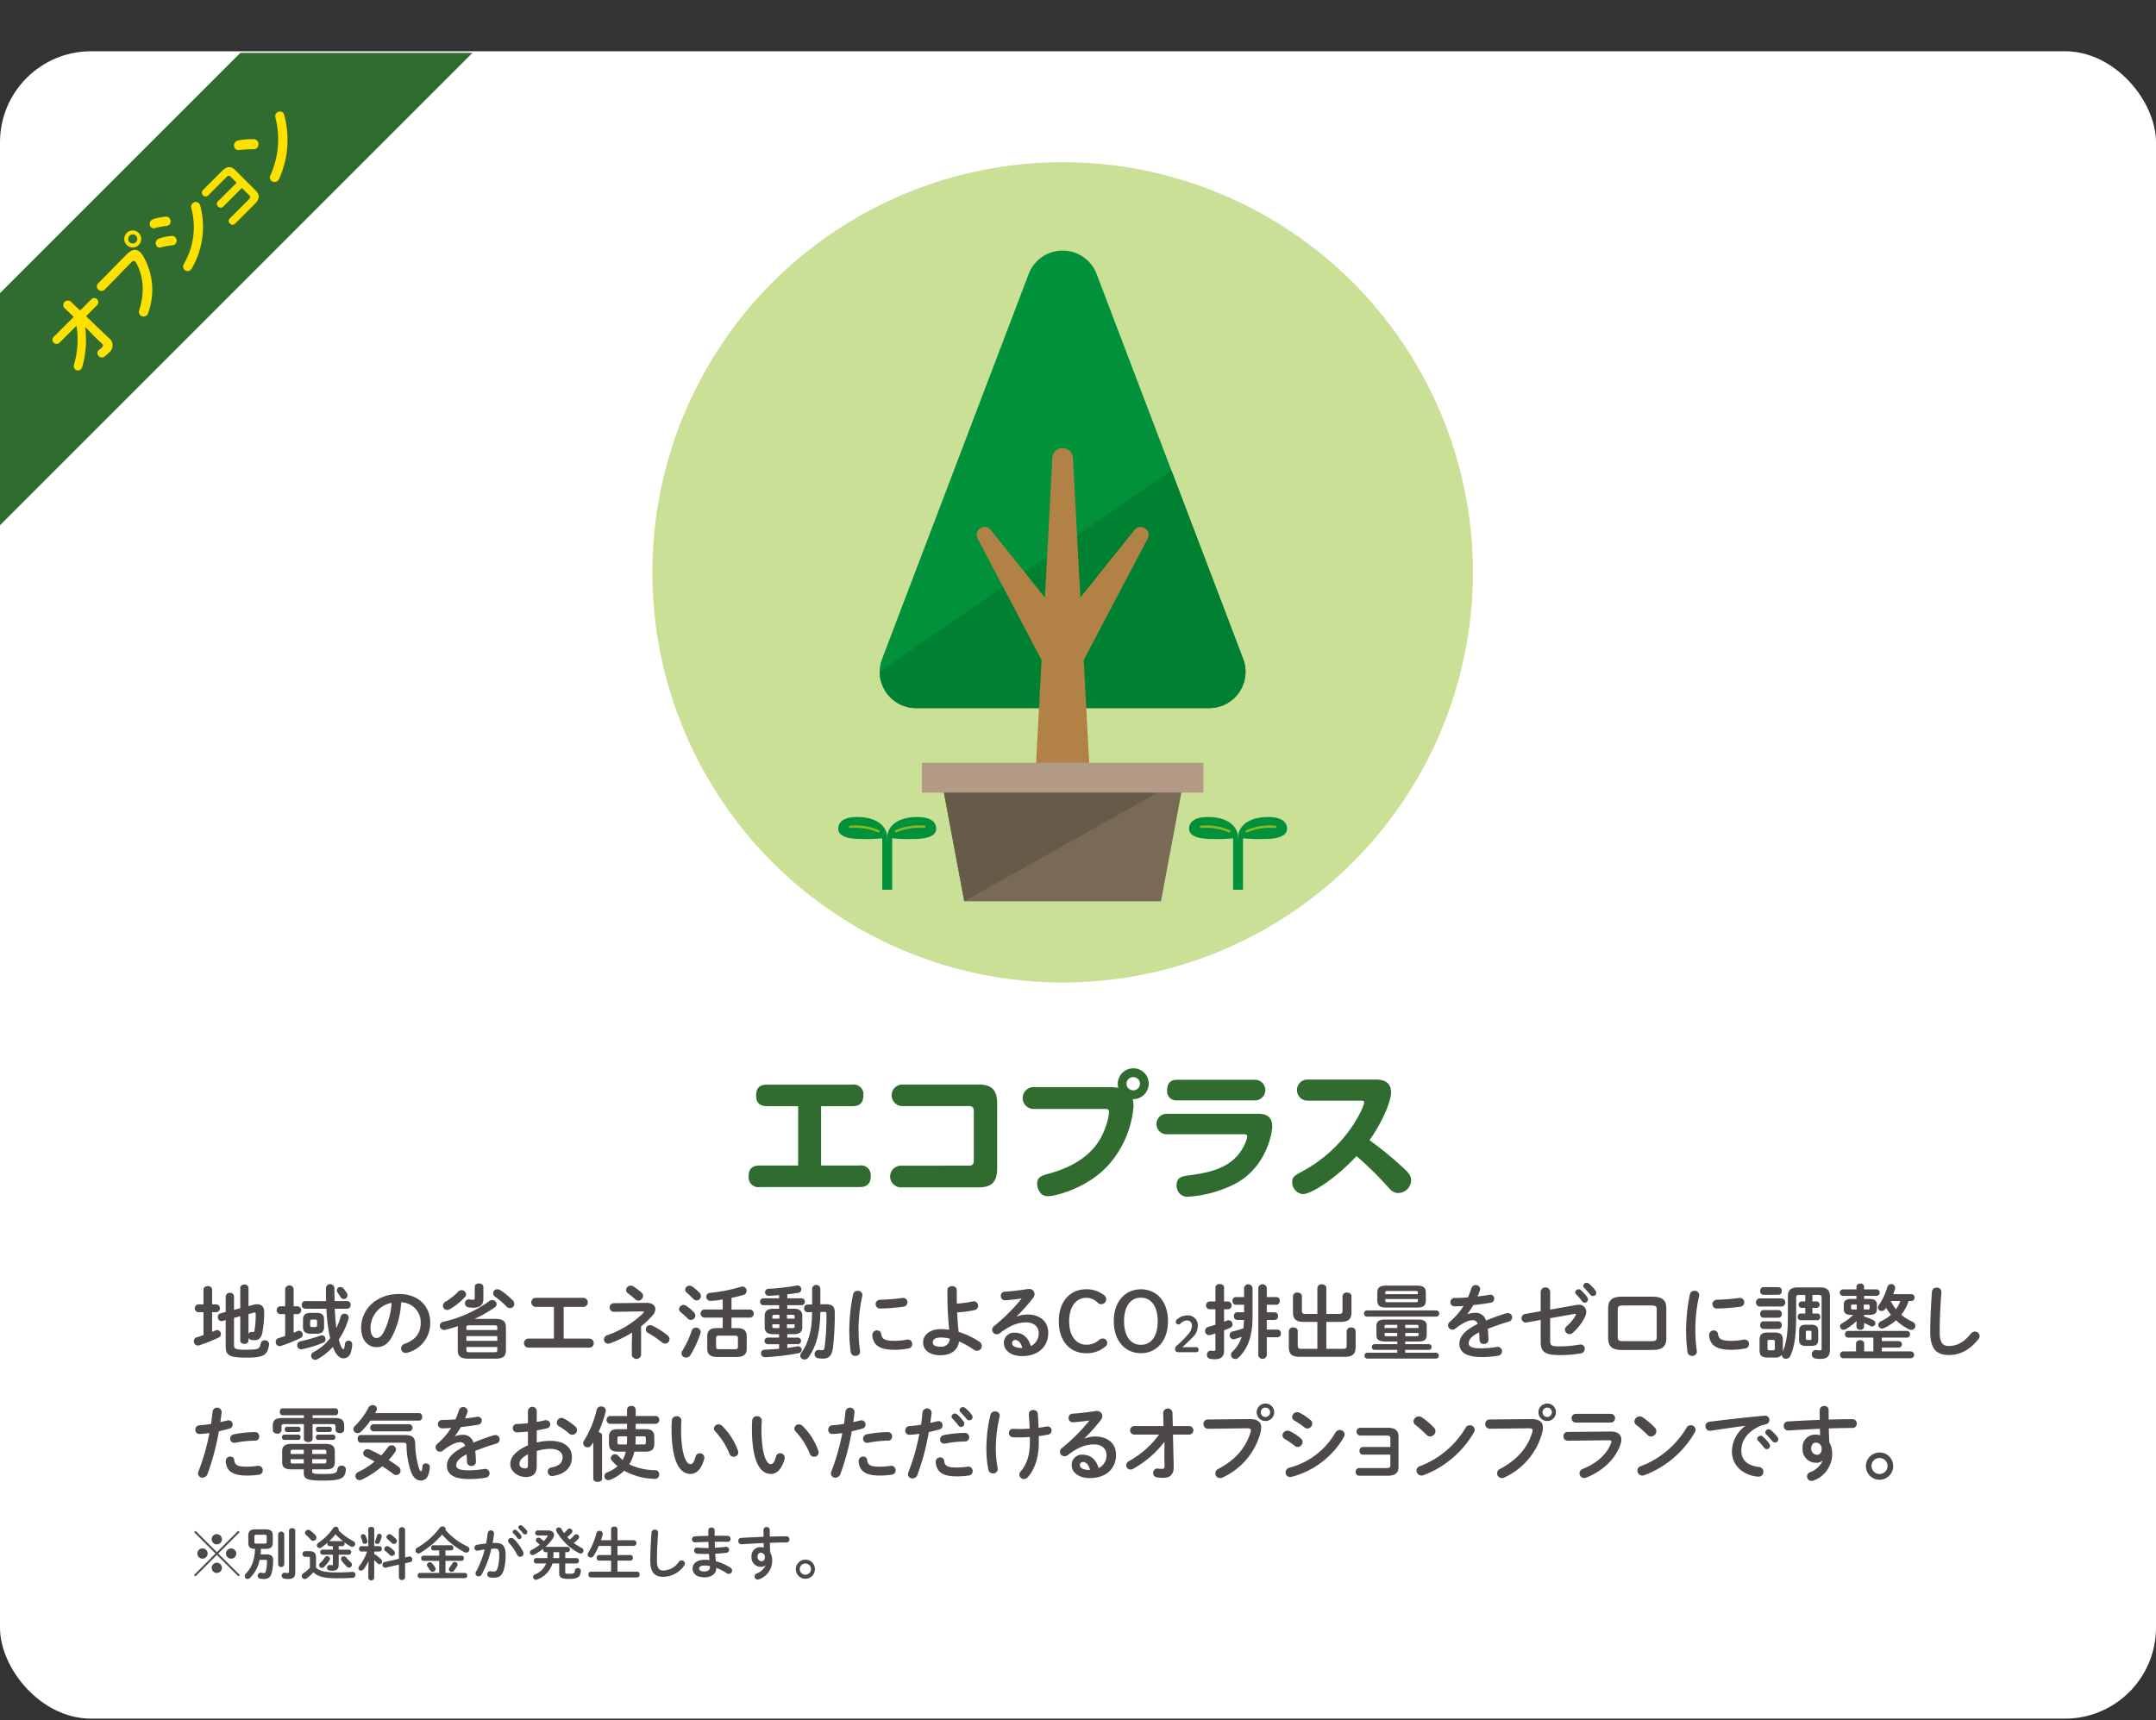 <svg xmlns="http://www.w3.org/2000/svg" width="530" height="423" viewBox="0 0 530 423">
  <rect x="0" y="0" width="530" height="423" fill="#333333" stroke="none"/>
  <g id="グループ_2713" data-name="グループ 2713" transform="translate(-3593 -4171)">
    <rect id="長方形_730" data-name="長方形 730" width="530" height="423" transform="translate(3593 4171)" fill="#fff" opacity="0"/>
    <g id="グループ_2712" data-name="グループ 2712" transform="translate(2890)">
      <rect id="長方形_406" data-name="長方形 406" width="530" height="410" rx="22.38" transform="translate(703 4183.604)" fill="#fff"/>
      <g id="グループ_1447" data-name="グループ 1447" transform="translate(1.137 18.63)">
        <g id="グループ_1446" data-name="グループ 1446">
          <path id="パス_5433" data-name="パス 5433" d="M913.127,4438.961a2.394,2.394,0,0,1,2.788,2.619c0,2.481-1.734,2.685-2.788,2.685H888.718a2.427,2.427,0,0,1-2.822-2.652c0-2.515,1.8-2.652,2.822-2.652h9.348v-14.584H890.52c-.783,0-2.789-.034-2.789-2.618,0-2.55,1.768-2.685,2.789-2.685h20.8a2.393,2.393,0,0,1,2.788,2.617c0,2.516-1.734,2.686-2.788,2.686H903.71v14.584Z" fill="#306c30"/>
          <path id="パス_5434" data-name="パス 5434" d="M940.124,4439a1.018,1.018,0,0,0,1.121-1.122v-12.409a1.02,1.02,0,0,0-1.121-1.122H923.806a2.652,2.652,0,1,1,0-5.3h18.561c3.026,0,4.624,1.087,4.624,4.657v15.979c0,3.5-1.53,4.657-4.624,4.657H923.4a2.669,2.669,0,1,1,0-5.337Z" fill="#306c30"/>
          <path id="パス_5435" data-name="パス 5435" d="M956,4425.057a2.686,2.686,0,1,1,0-5.371H974.77a14.485,14.485,0,0,1,2.005.169,4.843,4.843,0,0,1-.135-.985,3.83,3.83,0,0,1,3.841-3.808,3.758,3.758,0,0,1,3.774,3.74,3.84,3.84,0,0,1-3.943,3.841,7,7,0,0,1,.2,1.768,24.682,24.682,0,0,1-6.426,14.721c-5.134,5.473-12.783,7.377-14.618,7.377-2.109,0-2.653-2.176-2.653-3.094,0-1.6,1.191-2,2.856-2.448,10.573-2.855,13.054-8.771,14.041-11.695a12.337,12.337,0,0,0,.782-3.4c0-.816-.477-.816-.884-.816Zm24.443-7.819a1.615,1.615,0,1,0,0,3.229,1.615,1.615,0,1,0,0-3.229Z" fill="#306c30"/>
          <path id="パス_5436" data-name="パス 5436" d="M988.712,4431.278a2.516,2.516,0,1,1,0-5.031h22.505c1.632,0,3.4.51,3.4,3.128,0,1.054-1.054,9.519-8.771,13.9a29.671,29.671,0,0,1-11.9,3.366,2.649,2.649,0,0,1-2.21-.884,3.378,3.378,0,0,1-.646-1.938c0-1.971,1.5-2.21,2.482-2.345,4.9-.681,10.743-1.5,13.735-6.7a8.693,8.693,0,0,0,1.156-2.89c0-.475-.2-.612-.884-.612Zm21.621-13.394a2.533,2.533,0,1,1,0,5.065H991.295a2.238,2.238,0,0,1-2.516-2.515c0-2.516,1.836-2.55,2.516-2.55Z" fill="#306c30"/>
          <path id="パス_5437" data-name="パス 5437" d="M1023.289,4423.017a2.6,2.6,0,1,1,0-5.2h16.523c1.461,0,4.011.17,4.011,3.162,0,2.209-2.107,7.241-5.3,11.762a85.461,85.461,0,0,1,8.159,6.664c1.5,1.36,2.074,2.039,2.074,3.229a3.21,3.21,0,0,1-3.162,3.094c-1.258,0-1.87-.748-2.787-1.768a84.031,84.031,0,0,0-7.48-7.309c-5.779,6.153-11.388,9.349-13.19,9.349a2.943,2.943,0,0,1-2.618-2.992c0-1.257.509-1.529,2.754-2.754,10.878-5.915,14.958-15.944,14.958-16.794,0-.442-.51-.442-.816-.442Z" fill="#306c30"/>
        </g>
      </g>
      <g id="グループ_1449" data-name="グループ 1449" transform="translate(1.137 18.63)">
        <g id="グループ_1448" data-name="グループ 1448">
          <path id="パス_5438" data-name="パス 5438" d="M751.886,4475.037h-1.34a.976.976,0,0,1,0-1.92h1.34v-3.641c0-.58.54-.86,1.06-.86.54,0,1.061.28,1.061.86v3.641h1.1a.972.972,0,0,1,0,1.92h-1.1v4.841c.279-.12.58-.24.859-.36a1.072,1.072,0,0,1,.4-.1.991.991,0,0,1,.9,1.02.85.85,0,0,1-.5.8,36.923,36.923,0,0,1-4.841,1.941,1.02,1.02,0,0,1-.341.06,1.047,1.047,0,0,1-.979-1.1.938.938,0,0,1,.68-.92c.54-.16,1.12-.36,1.7-.56Zm9.042-.98v-5c0-.54.5-.821,1.02-.821a.9.9,0,0,1,1,.821v4.481l1.281-.341a3.628,3.628,0,0,1,.879-.119c1.081,0,1.7.68,1.7,1.88a28.827,28.827,0,0,1-.441,5.041c-.28,1.44-.96,1.92-1.9,1.92a4.792,4.792,0,0,1-.92-.1.775.775,0,0,1-.6-.5v.7c0,.54-.5.8-1,.8-.52,0-1.02-.259-1.02-.8v-6l-1.54.42v6.662c0,.94.32,1.16,2.921,1.16,3.18,0,3.36-.2,3.62-1.481a1.019,1.019,0,0,1,1.041-.84.966.966,0,0,1,1.04.96.724.724,0,0,1-.021.2c-.359,2.7-1.679,3.1-5.621,3.1-4.281,0-5.02-.62-5.02-2.8v-6.421l-.821.22a1,1,0,0,1-.24.04.967.967,0,0,1-.88-1.04.866.866,0,0,1,.66-.88l1.281-.34v-3.841a.938.938,0,0,1,1.04-.86.9.9,0,0,1,1,.84v3.341Zm2.02,6.361a.789.789,0,0,1,.761-.54h.119c.08,0,.2.02.3.02.16-.02.24-.06.28-.26a25.013,25.013,0,0,0,.32-4.141c0-.26-.06-.38-.26-.38a.788.788,0,0,0-.281.04l-1.24.34Z" fill="#4c4948"/>
          <path id="パス_5439" data-name="パス 5439" d="M771.966,4475.5h-1.3a.976.976,0,0,1,0-1.92h1.3v-4.282a1.059,1.059,0,0,1,2.08,0v4.282h1.04a.972.972,0,0,1,0,1.92h-1.04v4.581c.32-.14.62-.26.94-.4a1.072,1.072,0,0,1,.4-.1.973.973,0,0,1,.9,1,.877.877,0,0,1-.5.78,37.68,37.68,0,0,1-4.841,1.961,1.13,1.13,0,0,1-.36.059.986.986,0,0,1-.939-1.04.938.938,0,0,1,.679-.92c.521-.16,1.061-.34,1.641-.54Zm9.021,5.221a.922.922,0,0,1,.9.96.9.9,0,0,1-.58.861,29.529,29.529,0,0,1-5.2,1.6.979.979,0,0,1-1.179-1,.949.949,0,0,1,.8-.961,40.112,40.112,0,0,0,4.88-1.38A1.445,1.445,0,0,1,780.987,4480.718Zm1.041-8.422c-.02-1.02-.04-2.08-.04-3.22a1.045,1.045,0,0,1,2.08,0c0,1.08.02,2.14.04,3.22h3.161a.836.836,0,0,1,.78.94.847.847,0,0,1-.78.941h-3.121c.1,1.58.18,3.18.4,4.761a17.587,17.587,0,0,0,1.08-2.841.924.924,0,0,1,.92-.7.985.985,0,0,1,1.02.96.934.934,0,0,1-.04.32,17.555,17.555,0,0,1-2.381,5.061c.561,2.121.941,2.381,1.141,2.381.14,0,.279-.16.359-1.241a.879.879,0,0,1,.9-.839.864.864,0,0,1,.9.879,6.383,6.383,0,0,1-.4,2.141,1.85,1.85,0,0,1-1.72,1.32c-1.041,0-1.921-.9-2.641-2.8a14.91,14.91,0,0,1-3.741,2.981,1.287,1.287,0,0,1-.62.179,1,1,0,0,1-.98-.98,1.058,1.058,0,0,1,.64-.94,12.362,12.362,0,0,0,4.041-3.4c-.04-.14-.06-.28-.1-.42a41.169,41.169,0,0,1-.821-6.821h-5.26a.861.861,0,0,1-.8-.941.85.85,0,0,1,.8-.94Zm-.5,6.342c0,1.2-.58,1.68-1.86,1.68h-1.4c-1.32,0-1.92-.48-1.92-1.68v-1.761c0-1.2.6-1.68,1.92-1.68h1.4c1.2,0,1.86.38,1.86,1.68Zm-1.719-1.361c0-.319-.141-.44-.441-.44h-.82c-.3,0-.44.121-.44.44v.961c0,.32.14.44.44.44h.82a.392.392,0,0,0,.441-.44Zm7.3-6.981a1.147,1.147,0,0,1,.18.58.917.917,0,0,1-.92.92.989.989,0,0,1-.86-.58c-.24-.42-.441-.68-.66-1.04a.866.866,0,0,1-.181-.54.849.849,0,0,1,.881-.8,1,1,0,0,1,.76.381A8.314,8.314,0,0,1,787.109,4470.3Z" fill="#4c4948"/>
          <path id="パス_5440" data-name="パス 5440" d="M790.646,4478.858c0-4.561,3.78-8.3,9.281-8.3,4.882,0,7.7,3.061,7.7,7.042a7.494,7.494,0,0,1-5.581,7.381,1.311,1.311,0,0,1-.46.08,1.122,1.122,0,0,1-1.121-1.14,1.154,1.154,0,0,1,.841-1.1c2.84-1.02,3.98-2.74,3.98-5.22a4.89,4.89,0,0,0-4.821-5,20.006,20.006,0,0,1-2.26,8.5c-1.1,1.941-2.281,2.521-3.821,2.521C792.346,4483.619,790.646,4481.979,790.646,4478.858Zm2.3,0c0,1.84.721,2.52,1.441,2.52.62,0,1.16-.32,1.74-1.34a18.1,18.1,0,0,0,2-7.3A6.338,6.338,0,0,0,792.945,4478.858Z" fill="#4c4948"/>
          <path id="パス_5441" data-name="パス 5441" d="M823.607,4476.677c1.941,0,2.622.62,2.622,2.081v5.621c0,1.78-1.042,2.08-2.622,2.08h-6.6c-1.941,0-2.62-.62-2.62-2.08v-5.621a1.589,1.589,0,0,1,.019-.3,29.378,29.378,0,0,1-3.06.9,1.99,1.99,0,0,1-.321.04,1.019,1.019,0,0,1-1.04-1.041.985.985,0,0,1,.821-.96,30.215,30.215,0,0,0,11.242-5.041,1.218,1.218,0,0,1,.8-.3,1.081,1.081,0,0,1,1.1,1,1,1,0,0,1-.479.8,31.746,31.746,0,0,1-4.961,2.821Zm-8.3-7.061a1.135,1.135,0,0,1,1.14,1.02.933.933,0,0,1-.26.62,15.848,15.848,0,0,1-3.761,3.041,1.353,1.353,0,0,1-.64.18,1.045,1.045,0,0,1-1.04-1.04,1.184,1.184,0,0,1,.66-1,15.493,15.493,0,0,0,3.12-2.481A1.1,1.1,0,0,1,815.306,4469.616Zm5.381,2.18c0,1.44-.82,2.141-2.5,2.141a10.02,10.02,0,0,1-1.181-.1.977.977,0,0,1-.84-.98.934.934,0,0,1,.94-.98.976.976,0,0,1,.241.02,3.911,3.911,0,0,0,.759.08c.361,0,.46-.08.46-.46v-2.721c0-.56.521-.839,1.04-.839.54,0,1.081.3,1.081.859Zm3.42,7.022c0-.441-.12-.561-.7-.561h-6.22c-.561,0-.681.12-.681.561v.6h7.6Zm-7.6,3.261h7.6v-1.161h-7.6Zm6.9,2.8c.58,0,.7-.14.7-.58v-.72h-7.6v.72c0,.5.221.58.681.58Zm4.482-12.783a1.3,1.3,0,0,1,.4.9,1.049,1.049,0,0,1-1.059,1.04,1.22,1.22,0,0,1-.861-.4,18.9,18.9,0,0,0-2.761-2.381.991.991,0,0,1,.54-1.86,1.248,1.248,0,0,1,.7.22A17.516,17.516,0,0,1,827.889,4472.1Z" fill="#4c4948"/>
          <path id="パス_5442" data-name="パス 5442" d="M840.427,4481.518h6.321a1.121,1.121,0,0,1,0,2.241h-15a1.121,1.121,0,0,1,0-2.241h6.281v-7.781h-4.481a1.121,1.121,0,0,1,0-2.241h11.723a1.121,1.121,0,0,1,0,2.241h-4.841Z" fill="#4c4948"/>
          <path id="パス_5443" data-name="パス 5443" d="M857.246,4480.038a29.757,29.757,0,0,1-5.441,2.661,1.346,1.346,0,0,1-.46.079,1.041,1.041,0,0,1-1.021-1.04,1.069,1.069,0,0,1,.78-1.02,24.526,24.526,0,0,0,8.9-5.461.417.417,0,0,0,.139-.26c0-.1-.12-.16-.36-.16l-7.061.1a1.063,1.063,0,0,1-.02-2.121l8.1-.08c1.38-.02,2.16.64,2.16,1.541a2.385,2.385,0,0,1-.66,1.52,20.438,20.438,0,0,1-2.84,2.7v7.061a1.157,1.157,0,0,1-2.281,0v-2.781Zm-1.48-10.462a1.142,1.142,0,0,1,1.14-1.08,1.254,1.254,0,0,1,.7.219,16.41,16.41,0,0,1,1.941,1.481,1.149,1.149,0,0,1,.4.84,1.215,1.215,0,0,1-1.16,1.16,1.086,1.086,0,0,1-.72-.3,20.9,20.9,0,0,0-1.86-1.52A.973.973,0,0,1,855.766,4469.576Zm10.2,11.162a1.21,1.21,0,0,1,.48.94,1.085,1.085,0,0,1-1.06,1.08,1.2,1.2,0,0,1-.781-.3,23.925,23.925,0,0,0-3.42-2.32.994.994,0,0,1-.56-.88,1.045,1.045,0,0,1,1.04-1.04,1.317,1.317,0,0,1,.54.119A19.138,19.138,0,0,1,865.968,4480.738Z" fill="#4c4948"/>
          <path id="パス_5444" data-name="パス 5444" d="M872.444,4475.057a1.191,1.191,0,0,1,.361.82,1.121,1.121,0,0,1-1.12,1.061,1.028,1.028,0,0,1-.761-.341,19.565,19.565,0,0,0-1.72-1.56.965.965,0,0,1-.42-.76,1.117,1.117,0,0,1,1.12-1.021,1.274,1.274,0,0,1,.7.241A10.469,10.469,0,0,1,872.444,4475.057Zm.481,3.781a1.114,1.114,0,0,1,1.179,1.02,1.127,1.127,0,0,1-.059.36,24.791,24.791,0,0,1-2.441,5.341,1.273,1.273,0,0,1-1.08.62,1.077,1.077,0,0,1-1.14-1,1.175,1.175,0,0,1,.22-.66,24.983,24.983,0,0,0,2.321-4.981A1.017,1.017,0,0,1,872.925,4478.838Zm.9-8.582a1.163,1.163,0,0,1,.34.82,1.051,1.051,0,0,1-1.86.68c-.54-.54-1.16-1.14-1.62-1.52a.989.989,0,0,1-.4-.74,1.065,1.065,0,0,1,1.1-.98,1.244,1.244,0,0,1,.7.239A11.35,11.35,0,0,1,873.825,4470.256Zm5.7,6.1h-4.581a1,1,0,0,1,0-1.98h4.581V4471.9a19.356,19.356,0,0,1-3.041.34.977.977,0,0,1-1-1,.937.937,0,0,1,.941-.96,40.787,40.787,0,0,0,7.6-1.5,1.136,1.136,0,0,1,.36-.06,1.064,1.064,0,0,1,1.02,1.081,1.047,1.047,0,0,1-.84,1,29,29,0,0,1-2.88.7v2.881h4.621a1,1,0,0,1,0,1.98h-4.621v2.581h1.36c1.64,0,2.381.6,2.381,2.04V4484c0,1.62-1,2.04-2.461,2.04h-4.781c-1.64,0-2.46-.6-2.46-2.04v-3.021c0-1.44.74-2.04,2.379-2.04h1.421Zm3.061,7.782c.46,0,.68-.16.68-.56v-2.221c0-.4-.22-.56-.68-.56h-4.021c-.461,0-.68.16-.68.56v2.221c0,.44.28.56.68.56Z" fill="#4c4948"/>
          <path id="パス_5445" data-name="パス 5445" d="M893.385,4473.316h-3.942a.858.858,0,0,1,0-1.7h3.942v-.78c-.881.08-1.74.14-2.541.16a.861.861,0,1,1-.04-1.72,51.081,51.081,0,0,0,6.9-.8.686.686,0,0,1,.2-.02.938.938,0,0,1,.941.94.879.879,0,0,1-.821.88c-.839.14-1.72.26-2.62.36v.98h3.58a.858.858,0,0,1,0,1.7h-3.58v.861h1.54c1.5,0,2.141.6,2.141,1.74v2.781c0,1.38-.921,1.74-2.141,1.74h-1.54v.84h2.641a.813.813,0,0,1,0,1.62h-2.641v.921c.84-.1,1.66-.24,2.481-.381a.673.673,0,0,1,.2-.02.836.836,0,0,1,.84.861.823.823,0,0,1-.721.82,58.587,58.587,0,0,1-8.3,1,.923.923,0,0,1-.96-.96.849.849,0,0,1,.88-.88c1.081-.04,2.322-.12,3.562-.24V4482.9h-2.841a.813.813,0,0,1,0-1.62h2.841v-.84h-1.4c-1.5,0-2.14-.6-2.14-1.74v-2.781c0-1.14.639-1.74,2.14-1.74h1.4Zm.08,3.3v-.94h-1.24c-.381,0-.5.14-.5.44v.5Zm0,2.321V4478h-1.74v.56c0,.34.2.38.5.38Zm1.86-2.321h1.88v-.5c0-.3-.12-.44-.5-.44h-1.38Zm1.38,2.321c.38,0,.5-.08.5-.38V4478h-1.88v.94Zm6.821-3.961c-.08,5.021-.979,8.461-2.94,11.182a1.157,1.157,0,0,1-.96.5.986.986,0,0,1-1.04-.92,1.267,1.267,0,0,1,.26-.7,15.118,15.118,0,0,0,1.04-1.72,16.69,16.69,0,0,0,1.5-5.821c.08-.821.08-1.641.1-2.481l-1.1.02a.863.863,0,0,1-.84-.96.83.83,0,0,1,.78-.921l1.18-.02v-3.94a1.019,1.019,0,0,1,2.02,0v3.9l1.321-.02h.12c1.68,0,2.1.779,2.1,2.08a71.029,71.029,0,0,1-.44,8.582c-.26,2.04-1.04,2.7-2.38,2.7a7.123,7.123,0,0,1-1.3-.1.957.957,0,0,1-.84-.98,1,1,0,0,1,.92-1.06.683.683,0,0,1,.2.02,4.743,4.743,0,0,0,.719.06c.381,0,.541-.14.641-.86a59.327,59.327,0,0,0,.44-8.1c0-.34-.1-.46-.48-.46Z" fill="#4c4948"/>
          <path id="パス_5446" data-name="パス 5446" d="M912.7,4469.776a1.058,1.058,0,0,1,1.16,1.02.942.942,0,0,1-.019.22,37.812,37.812,0,0,0-.561,13.543c0,.06.021.12.021.16a1.089,1.089,0,0,1-1.16,1.06,1.107,1.107,0,0,1-1.162-.98,43.832,43.832,0,0,1-.339-4.941,45.1,45.1,0,0,1,.94-9.242A1.074,1.074,0,0,1,912.7,4469.776Zm9.082,12.3a16.335,16.335,0,0,0,3.021-.3.973.973,0,0,1,.24-.02,1.066,1.066,0,0,1,1.06,1.12,1.038,1.038,0,0,1-.88,1.061,17.463,17.463,0,0,1-3.46.34c-3.7,0-5.242-1.12-5.462-3.541v-.1a1.113,1.113,0,0,1,1.16-1.12.976.976,0,0,1,1.02.86C918.665,4481.618,919.285,4482.079,921.786,4482.079Zm2.08-10.543a1.035,1.035,0,0,1,1.081,1.06,1.1,1.1,0,0,1-1.02,1.1,50.744,50.744,0,0,1-5.642.44,1.082,1.082,0,1,1-.08-2.161,48.721,48.721,0,0,0,5.5-.44Z" fill="#4c4948"/>
          <path id="パス_5447" data-name="パス 5447" d="M937.066,4470.876c0,.7,0,1.38.02,2.041a28.509,28.509,0,0,0,3.941-.541.977.977,0,0,1,.241-.02,1.091,1.091,0,0,1,.159,2.161,26.8,26.8,0,0,1-4.281.56c.1,1.6.18,3.22.38,4.8a19.546,19.546,0,0,1,5.1,2.42,1.2,1.2,0,0,1,.581,1.021,1.182,1.182,0,0,1-1.161,1.2,1.4,1.4,0,0,1-.84-.3,19.605,19.605,0,0,0-3.6-1.981c-.24,2-1.82,3.381-4.561,3.381-2.5,0-4.261-1.14-4.261-3.181,0-1.76,1.621-3.24,4.321-3.24a15.318,15.318,0,0,1,2.1.16,81.623,81.623,0,0,1-.44-8.542v-1.24c0-.64.58-.94,1.16-.94a1.015,1.015,0,0,1,1.14.94Zm-1.72,10.662a9.81,9.81,0,0,0-2.241-.28c-1.3,0-1.94.48-1.94,1.18,0,.721.561,1.081,1.88,1.081A2.053,2.053,0,0,0,935.346,4481.538Z" fill="#4c4948"/>
          <path id="パス_5448" data-name="パス 5448" d="M951.845,4476.1a6.908,6.908,0,0,1,2.541-.5c3.12,0,5.161,1.7,5.161,4.481,0,3.5-2.521,5.741-6.422,5.741-2.74,0-4.48-1.4-4.48-3.18a2.49,2.49,0,0,1,2.78-2.561c1.921,0,3.261,1.28,3.841,3.281a3.43,3.43,0,0,0,1.94-3.261c0-1.42-1.12-2.56-3.041-2.56-2.02,0-3.98.7-6.441,2.6a1.387,1.387,0,0,1-.84.32,1.127,1.127,0,0,1-1.12-1.1,1.178,1.178,0,0,1,.5-.941,44.955,44.955,0,0,0,6.761-6.761c-.98.16-2.28.3-3.281.38-.08,0-.6.06-.859.06a1.02,1.02,0,0,1-1-1.08,1,1,0,0,1,.98-1.04c1.62-.08,3.741-.34,5.661-.641a1.328,1.328,0,0,1,.281-.02,1.3,1.3,0,0,1,1.38,1.261,1.6,1.6,0,0,1-.36.94,43.954,43.954,0,0,1-4.021,4.521Zm1.32,7.722c-.34-1.28-.94-1.961-1.78-1.961a.733.733,0,0,0-.72.781c0,.66.76,1.18,2.34,1.18Z" fill="#4c4948"/>
          <path id="パス_5449" data-name="パス 5449" d="M973.065,4470.7a1.4,1.4,0,0,1,.741,1.2,1.231,1.231,0,0,1-2.12.78,3.844,3.844,0,0,0-2.841-1.18c-2.421,0-4.161,2.161-4.161,5.761,0,3.621,1.78,5.762,4.161,5.762a4.449,4.449,0,0,0,3.22-1.181,1.254,1.254,0,0,1,.84-.34,1.084,1.084,0,0,1,1.141,1.041,1.108,1.108,0,0,1-.441.919,6.987,6.987,0,0,1-4.76,1.661c-3.782,0-6.7-2.781-6.7-7.862,0-5.061,2.94-7.861,6.7-7.861A6.828,6.828,0,0,1,973.065,4470.7Z" fill="#4c4948"/>
          <path id="パス_5450" data-name="パス 5450" d="M975.663,4477.237c0-5.1,3.021-7.841,6.661-7.841,3.66,0,6.661,2.74,6.661,7.841s-3.02,7.882-6.661,7.882S975.663,4482.358,975.663,4477.237Zm10.8,0c0-3.56-1.54-5.781-4.141-5.781s-4.14,2.221-4.14,5.781c0,3.581,1.54,5.822,4.14,5.822C984.944,4483.059,986.465,4480.838,986.465,4477.237Z" fill="#4c4948"/>
          <path id="パス_5451" data-name="パス 5451" d="M995.871,4483.636a.575.575,0,0,1,.635.623.568.568,0,0,1-.635.612h-4.426a.7.7,0,0,1-.708-.767,1,1,0,0,1,.372-.816,25.684,25.684,0,0,0,2.7-2.675,3.4,3.4,0,0,0,1.067-2.195c0-.9-.468-1.355-1.223-1.355a2.308,2.308,0,0,0-1.607.78.669.669,0,0,1-1.151-.468.624.624,0,0,1,.239-.492,3.771,3.771,0,0,1,2.507-1.055,2.424,2.424,0,0,1,2.674,2.567,4,4,0,0,1-1.462,2.986c-1,1.043-1.583,1.571-2.339,2.255Z" fill="#4c4948"/>
          <path id="パス_5452" data-name="パス 5452" d="M1002.767,4477.377c.24-.08.48-.18.72-.28a1.044,1.044,0,0,1,.42-.08.978.978,0,0,1,.94,1,.919.919,0,0,1-.6.86c-.48.22-.98.42-1.48.62v5.041c0,1.36-.7,2.06-2.241,2.06a6.535,6.535,0,0,1-1.14-.1.936.936,0,0,1-.821-.981.982.982,0,0,1,.981-1.04c.04,0,.1.02.16.02a2.48,2.48,0,0,0,.54.06c.3,0,.4-.1.4-.42v-3.881c-.419.14-.86.26-1.26.38a1.542,1.542,0,0,1-.3.04,1.012,1.012,0,0,1-.981-1.06.982.982,0,0,1,.761-.96c.56-.16,1.16-.341,1.78-.54v-3.8h-1.52a.977.977,0,0,1,0-1.921h1.52v-3.42c0-.58.541-.861,1.06-.861.54,0,1.061.281,1.061.861v3.42h1.06a.972.972,0,0,1,0,1.921h-1.06Zm4.921-4.181h-2.061a.847.847,0,0,1-.78-.94.836.836,0,0,1,.78-.94h2.061v-2.26a1.055,1.055,0,0,1,2.081,0v6.981c0,4.9-1.081,7.762-3.362,10.1a1.229,1.229,0,0,1-.88.4,1.043,1.043,0,0,1-1.06-1,1.141,1.141,0,0,1,.38-.82,8.184,8.184,0,0,0,2.241-3.641,17.093,17.093,0,0,1-1.7.56,1.054,1.054,0,0,1-.341.04.915.915,0,0,1-.9-.98.9.9,0,0,1,.7-.92,20.327,20.327,0,0,0,2.661-.78,18.718,18.718,0,0,0,.16-2.06h-1.7a.847.847,0,0,1-.78-.941.835.835,0,0,1,.78-.94h1.72Zm7.981-1.88a.836.836,0,0,1,.78.94.847.847,0,0,1-.78.94h-2.4v1.861h1.98a.835.835,0,0,1,.78.94.847.847,0,0,1-.78.941h-1.98v2.38h2.68a.835.835,0,0,1,.78.94.847.847,0,0,1-.78.94h-2.68v4.461a1.059,1.059,0,0,1-2.081,0v-16.623a1.055,1.055,0,0,1,2.081,0v2.28Z" fill="#4c4948"/>
          <path id="パス_5453" data-name="パス 5453" d="M1031.009,4475.457c.679,0,.88-.18.88-.78V4471.1a.986.986,0,0,1,1.1-.9c.56,0,1.1.3,1.1.9v3.941c0,1.8-.88,2.38-2.7,2.38h-3.481v6.622h4.12c.681,0,.881-.18.881-.78v-3.581a.986.986,0,0,1,1.1-.9c.56,0,1.1.3,1.1.9v3.941c0,1.8-.88,2.38-2.7,2.38h-11.022c-1.821,0-2.7-.58-2.7-2.38v-3.941a.986.986,0,0,1,1.1-.9c.561,0,1.1.3,1.1.9v3.581c0,.6.2.78.88.78h3.94v-6.622h-3.3c-1.82,0-2.7-.58-2.7-2.38V4471.1a.987.987,0,0,1,1.1-.9c.559,0,1.1.3,1.1.9v3.581c0,.6.2.78.881.78h2.92v-6.4a.986.986,0,0,1,1.1-.881c.56,0,1.1.3,1.1.881v6.4Z" fill="#4c4948"/>
          <path id="パス_5454" data-name="パス 5454" d="M1037.806,4476.117a.771.771,0,0,1,0-1.52h17.223a.771.771,0,0,1,0,1.52Zm4.52,6.121c-1.48,0-2.1-.48-2.1-1.6v-2.2c0-1.121.62-1.6,2.1-1.6h8.122c1.521,0,2.141.48,2.141,1.6v2.2c0,1.381-.961,1.6-2.141,1.6h-3.14v.66h5.84a.632.632,0,0,1,.621.7.642.642,0,0,1-.621.7h-5.84v.7h7.621a.725.725,0,0,1,0,1.44h-17.024a.728.728,0,0,1,0-1.44h7.442v-.7h-5.621a.642.642,0,0,1-.621-.7.632.632,0,0,1,.621-.7h5.621v-.66Zm.32-8.342c-1.62,0-2.2-.56-2.2-1.68v-2.04c0-1.12.58-1.68,2.2-1.68h7.542c1.6,0,2.18.56,2.18,1.68v2.04c0,1.421-.939,1.68-2.18,1.68Zm.121,4.242c-.441,0-.54.1-.54.4v.379h3.12v-.779Zm-.54,2v.4c0,.34.16.4.54.4h2.58v-.8Zm8.181-9.922c0-.32-.08-.4-.56-.4h-6.881c-.461,0-.561.08-.561.38v.4h8Zm-.56,2.36c.48,0,.56-.079.56-.36v-.42h-8v.42c0,.3.16.36.561.36Zm-2.54,6.341h3.28v-.379c0-.3-.14-.4-.58-.4h-2.7Zm0,2.021h2.7c.44,0,.58-.1.58-.4v-.4h-3.28Z" fill="#4c4948"/>
          <path id="パス_5455" data-name="パス 5455" d="M1062.626,4475.537a4.792,4.792,0,0,1,1.721-.34,2.554,2.554,0,0,1,2.8,1.9,52.208,52.208,0,0,1,5-1.8,1.5,1.5,0,0,1,.4-.06,1.067,1.067,0,0,1,.239,2.1c-1.74.52-3.52,1.121-5.2,1.8.1.74.14,1.62.18,2.66a1.046,1.046,0,0,1-1.141,1.04.973.973,0,0,1-1.06-.92c-.02-.76-.06-1.4-.1-1.94-2.08,1.06-2.561,1.96-2.561,2.7,0,.779.721,1.24,3.021,1.24a23.515,23.515,0,0,0,3.881-.34.9.9,0,0,1,.22-.02,1.066,1.066,0,0,1,1.08,1.1,1.1,1.1,0,0,1-1,1.08,23.443,23.443,0,0,1-4.1.32c-3.78,0-5.381-1.26-5.381-3.221,0-1.6.94-3.14,4.5-4.921a1.223,1.223,0,0,0-1.4-.9c-.741,0-2.2.541-4.1,2.061a1.184,1.184,0,0,1-.721.26,1.1,1.1,0,0,1-1.08-1.061,1.172,1.172,0,0,1,.46-.88,18.807,18.807,0,0,0,3.381-3.9c-.78.06-1.5.08-2.16.1a1.033,1.033,0,1,1,0-2.061c.94,0,2.06-.06,3.221-.14.339-.8.639-1.58.879-2.32a1.1,1.1,0,0,1,2.121.2.781.781,0,0,1-.04.3,16.234,16.234,0,0,1-.6,1.58c1.04-.1,2.04-.24,2.9-.4a.976.976,0,0,1,.241-.02.934.934,0,0,1,.96.96,1,1,0,0,1-.88,1c-1.261.221-2.761.44-4.242.58-.5.821-1,1.581-1.48,2.221Z" fill="#4c4948"/>
          <path id="パス_5456" data-name="パス 5456" d="M1089.248,4473.276a3.414,3.414,0,0,1,.62-.06,1.727,1.727,0,0,1,1.941,1.721,3.066,3.066,0,0,1-.361,1.34,13.083,13.083,0,0,1-2.921,3.8,1.3,1.3,0,0,1-.839.34,1.107,1.107,0,0,1-1.121-1.06,1.2,1.2,0,0,1,.481-.92,9.737,9.737,0,0,0,2.14-2.621.746.746,0,0,0,.08-.22c0-.1-.08-.16-.22-.16-.04,0-.1.02-.16.02l-5.961,1.06v5.441c0,1.181.26,1.48,2.04,1.48a28.575,28.575,0,0,0,5.221-.439.981.981,0,0,1,.24-.02,1.01,1.01,0,0,1,1,1.08,1.1,1.1,0,0,1-.961,1.1,28.767,28.767,0,0,1-5.3.42c-3.741,0-4.561-.98-4.561-3.241v-5.4l-3.481.62a.819.819,0,0,1-.22.02,1.039,1.039,0,0,1-1-1.1.979.979,0,0,1,.84-1l3.861-.68v-4.861a1.173,1.173,0,0,1,2.321,0v4.461Zm-.16-3.12a.838.838,0,0,1,1.4-.54,9.99,9.99,0,0,1,1.561,1.74.841.841,0,0,1,.18.54.815.815,0,0,1-.8.8.8.8,0,0,1-.66-.38,14.622,14.622,0,0,0-1.481-1.7A.707.707,0,0,1,1089.088,4470.156Zm1.98-1.6a.8.8,0,0,1,.84-.741.968.968,0,0,1,.6.24,10.131,10.131,0,0,1,1.54,1.641.932.932,0,0,1,.22.6.782.782,0,0,1-.8.76.869.869,0,0,1-.7-.36c-.46-.58-1.021-1.18-1.481-1.66A.665.665,0,0,1,1091.068,4468.556Z" fill="#4c4948"/>
          <path id="パス_5457" data-name="パス 5457" d="M1100.445,4484.319c-2.3,0-3.259-.941-3.259-2.821v-7.461c0-1.881.96-2.821,3.259-2.821h7.783c2.3,0,3.26.94,3.26,2.821v7.461c0,1.88-.96,2.821-3.26,2.821Zm7.483-2.161c.92,0,1.2-.26,1.2-.94v-6.9c0-.68-.28-.941-1.2-.941h-7.182c-.921,0-1.2.261-1.2.941v6.9c0,.68.279.94,1.2.94Z" fill="#4c4948"/>
          <path id="パス_5458" data-name="パス 5458" d="M1118.405,4469.776a1.058,1.058,0,0,1,1.16,1.02.948.948,0,0,1-.019.22,37.811,37.811,0,0,0-.561,13.543c0,.06.021.12.021.16a1.089,1.089,0,0,1-1.16,1.06,1.106,1.106,0,0,1-1.161-.98,43.571,43.571,0,0,1-.34-4.941,45.094,45.094,0,0,1,.94-9.242A1.074,1.074,0,0,1,1118.405,4469.776Zm9.082,12.3a16.336,16.336,0,0,0,3.021-.3.972.972,0,0,1,.24-.02,1.067,1.067,0,0,1,1.061,1.12,1.039,1.039,0,0,1-.881,1.061,17.463,17.463,0,0,1-3.46.34c-3.7,0-5.241-1.12-5.462-3.541v-.1a1.113,1.113,0,0,1,1.16-1.12.978.978,0,0,1,1.021.86C1124.366,4481.618,1124.986,4482.079,1127.487,4482.079Zm2.08-10.543a1.034,1.034,0,0,1,1.081,1.06,1.1,1.1,0,0,1-1.02,1.1,50.748,50.748,0,0,1-5.642.44,1.082,1.082,0,1,1-.08-2.161,48.7,48.7,0,0,0,5.5-.44Z" fill="#4c4948"/>
          <path id="パス_5459" data-name="パス 5459" d="M1134.324,4473.637a1.025,1.025,0,0,1,0-2h5.6a1.02,1.02,0,0,1,0,2Zm11.322-2.861h-1.52c-.52,0-.72.18-.72.68v4.061c0,4.841-.32,7.742-1.381,10.162a1.224,1.224,0,0,1-1.12.8.958.958,0,0,1-1.02-.94v-.04a1.843,1.843,0,0,1-1.68.68h-1.881c-1.44,0-1.92-.6-1.92-1.78v-2.561c0-1.2.48-1.8,1.92-1.8h1.881c1.441,0,1.92.6,1.92,1.8v2.561a2.167,2.167,0,0,1-.02.36c1.26-2.941,1.26-6.241,1.26-9.4v-4.221c0-1.42.641-2.2,2.4-2.2h5.542c1.759,0,2.4.78,2.4,2.2v13.1c0,1.6-.681,2.281-2.261,2.281a7.635,7.635,0,0,1-1.3-.1,1.023,1.023,0,0,1-.9-1.04.986.986,0,0,1,1-1.04.9.9,0,0,1,.22.02,6.935,6.935,0,0,0,.8.06c.319,0,.4-.1.4-.46v-12.5c0-.5-.18-.68-.72-.68h-1.54v1.6h1.08a.808.808,0,0,1,0,1.6h-1.08v1.38h1.24c.46,0,.68.4.68.82a.735.735,0,0,1-.68.82h-4.181a.735.735,0,0,1-.68-.82c0-.42.22-.82.68-.82h1.18v-1.38h-.959a.811.811,0,0,1,0-1.6h.959Zm-10.322-.02a.845.845,0,0,1-.76-.94c0-.481.26-.941.76-.941h3.761a.836.836,0,0,1,.78.941.847.847,0,0,1-.78.94Zm0,5.641a.845.845,0,0,1-.76-.94c0-.48.26-.94.76-.94h3.761a.836.836,0,0,1,.78.94.847.847,0,0,1-.78.94Zm0,2.761a.845.845,0,0,1-.76-.94c0-.481.26-.941.76-.941h3.761a.836.836,0,0,1,.78.941.847.847,0,0,1-.78.94Zm2.461,5.241c.279,0,.38-.12.38-.44v-1.7c0-.32-.1-.42-.38-.42h-1.041c-.279,0-.38.1-.38.42v1.7c0,.28.1.44.38.44Zm7.942-1.08c-1.141,0-1.6-.481-1.6-1.481v-2.24c0-1,.46-1.48,1.6-1.48h1.5c1.12,0,1.6.48,1.6,1.48v2.24c0,1.08-.56,1.481-1.6,1.481Zm1.08-1.461c.28,0,.36-.1.36-.38v-1.52c0-.28-.08-.38-.36-.38h-.661c-.28,0-.36.1-.36.38v1.52c0,.26.1.38.36.38Z" fill="#4c4948"/>
          <path id="パス_5460" data-name="パス 5460" d="M1158.124,4482.739c0-.561.5-.821,1-.821s1,.26,1,.821v1.94h2.261v-3.4h-6.241a.768.768,0,0,1-.741-.82.757.757,0,0,1,.741-.82h14.5a.746.746,0,0,1,.741.82.756.756,0,0,1-.741.82h-6.181v.86h4.241a.807.807,0,0,1,0,1.6h-4.241v.94h7.2a.847.847,0,0,1,0,1.68h-16.743a.847.847,0,0,1,0-1.68h3.2Zm1.98-6.642a13.055,13.055,0,0,1,2.242.88.87.87,0,0,1,.54.76.807.807,0,0,1-.821.8,1.049,1.049,0,0,1-.5-.141,12.278,12.278,0,0,0-1.461-.7v.881a.835.835,0,0,1-.939.78.847.847,0,0,1-.94-.78v-.52l.04-.861a13.356,13.356,0,0,1-2.7,2.021,1,1,0,0,1-.5.14.829.829,0,0,1-.379-1.581,13.827,13.827,0,0,0,2.76-2.08h-.46c-1.421,0-1.88-.5-1.88-1.46v-1c0-.96.459-1.46,1.88-1.46h1.241v-.76h-3.3a.8.8,0,0,1,0-1.6h3.3v-.641a.846.846,0,0,1,.94-.779.834.834,0,0,1,.939.779v.641h3.141a.807.807,0,0,1,0,1.6H1160.1v.76h1.281c1.421,0,1.881.5,1.881,1.46v1c0,.96-.46,1.46-1.881,1.46H1160.1Zm-1.8-1.74v-1.2h-1c-.321,0-.4.08-.4.3v.6c0,.22.1.3.4.3Zm2.76,0c.32,0,.4-.08.4-.3v-.6c0-.221-.08-.3-.4-.3h-1.041v1.2Zm10-2.081a11.066,11.066,0,0,1-1.82,3.381,11.384,11.384,0,0,0,2.74,1.72,1.1,1.1,0,0,1,.721,1,.99.99,0,0,1-1,1,1.283,1.283,0,0,1-.56-.14,12.476,12.476,0,0,1-3.18-2.221,11.739,11.739,0,0,1-3,1.941,1.26,1.26,0,0,1-.441.1.917.917,0,0,1-.92-.92.951.951,0,0,1,.621-.861,10.117,10.117,0,0,0,2.48-1.6,13.451,13.451,0,0,1-1.2-1.74c-.06.1-.14.2-.2.3a1.078,1.078,0,0,1-.88.5.875.875,0,0,1-.9-.861,1.019,1.019,0,0,1,.221-.6,15.267,15.267,0,0,0,2.08-4.441.979.979,0,0,1,1.92.181.771.771,0,0,1-.04.3,11.939,11.939,0,0,1-.46,1.281h4.562a.85.85,0,0,1,0,1.68Zm-4.421,0a11.069,11.069,0,0,0,1.3,2.041,9.855,9.855,0,0,0,1.08-2.041Z" fill="#4c4948"/>
          <path id="パス_5461" data-name="パス 5461" d="M1176.785,4470a1.073,1.073,0,0,1,1.16-1,1.043,1.043,0,0,1,1.16,1c0,.22-.04.74-.06.96-.2,2.961-.359,6.021-.359,8.982,0,2.681.819,3.4,2.24,3.4,1.86,0,3.6-.76,5.441-3.041a1.21,1.21,0,0,1,.96-.5,1.154,1.154,0,0,1,1.18,1.1,1.19,1.19,0,0,1-.279.74c-2.282,2.841-4.7,3.921-7.3,3.921-2.981,0-4.562-1.48-4.562-5.641C1176.364,4476.737,1176.564,4472.937,1176.785,4470Z" fill="#4c4948"/>
          <path id="パス_5462" data-name="パス 5462" d="M750.886,4504.977a.975.975,0,0,1-1-1.04,1.051,1.051,0,0,1,1.02-1.1,25.952,25.952,0,0,0,2.84-.339c.181-1.1.261-1.981.381-3.081a1.123,1.123,0,0,1,2.22.08v.12c-.1.96-.2,1.68-.32,2.44.56-.12,1.14-.26,1.72-.4a1.59,1.59,0,0,1,.3-.04,1.015,1.015,0,0,1,1,1.06.985.985,0,0,1-.78.981c-.92.26-1.8.48-2.6.66a60.794,60.794,0,0,1-2.8,10.522,1.315,1.315,0,0,1-1.22.88,1.055,1.055,0,0,1-1.1-1.02,1.485,1.485,0,0,1,.12-.56,53.223,53.223,0,0,0,2.681-9.4A17.084,17.084,0,0,1,750.886,4504.977Zm7.6,5.561a.906.906,0,0,1,.961.84c.14,1.281.86,1.641,3.04,1.641a17.64,17.64,0,0,0,2.681-.2.819.819,0,0,1,.22-.02,1.078,1.078,0,0,1,1.06,1.121,1.047,1.047,0,0,1-.92,1.06,18.77,18.77,0,0,1-3,.22c-2.8,0-4.041-.72-4.68-1.741a3.836,3.836,0,0,1-.481-1.86A1.067,1.067,0,0,1,758.487,4510.538Zm6.022-6.021a1.038,1.038,0,0,1,1.08,1.08.975.975,0,0,1-1.02,1.02,27.035,27.035,0,0,0-4.882.52,1.048,1.048,0,0,1-.239.02,1,1,0,0,1-1-1.04,1.072,1.072,0,0,1,.921-1.06A27.651,27.651,0,0,1,764.509,4504.517Z" fill="#4c4948"/>
          <path id="パス_5463" data-name="パス 5463" d="M778.708,4501.056h5.4c1.761,0,2.362.52,2.362,1.881v.98c0,.58-.521.86-1.061.86-.52,0-1.06-.28-1.06-.86v-.761c0-.44-.12-.6-.661-.6h-4.98v3.6c0,.54-.54.82-1.061.82-.54,0-1.08-.28-1.08-.82v-3.6h-4.821c-.559,0-.68.16-.68.6v.881a.957.957,0,0,1-1.06.86c-.54,0-1.08-.3-1.08-.86v-1.08c0-1.361.62-1.9,2.38-1.9h5.261v-.68h-5.261c-.44,0-.66-.42-.66-.86,0-.42.22-.841.66-.841h13.023c.46,0,.68.421.68.841,0,.44-.22.86-.68.86h-5.621Zm-6.981,5.381c-.361,0-.54-.32-.54-.66a.575.575,0,0,1,.54-.64h3.48a.575.575,0,0,1,.54.64c0,.34-.18.66-.54.66Zm1.82,7.242c-1.621,0-2.321-.48-2.321-1.741v-2.74c0-1.22.72-1.781,2.321-1.781h8.3c1.6,0,2.32.561,2.32,1.781v2.74c0,1.5-.981,1.741-2.3,1.741h-3.261v.5c0,.5.241.64,2.721.64,3.061,0,3.36-.2,3.5-1.26a.937.937,0,0,1,1-.781.952.952,0,0,1,1.061.9v.1c-.2,2.1-1.1,2.66-5.621,2.66-4.142,0-4.722-.46-4.722-1.96v-.8Zm-1.16-9.182c-.341,0-.521-.32-.521-.661a.575.575,0,0,1,.521-.64h2.82a.576.576,0,0,1,.54.64c0,.341-.18.661-.54.661Zm1.519,4.361c-.479,0-.6.12-.6.44v.6h3.24v-1.04Zm-.6,2.32v.62c0,.32.12.44.6.44h2.641v-1.06Zm5.3-1.28h3.482v-.6c0-.32-.12-.44-.6-.44h-2.881Zm0,2.34h2.881c.481,0,.6-.12.6-.44v-.62h-3.482Zm1.441-7.741c-.361,0-.54-.32-.54-.661a.576.576,0,0,1,.54-.64h2.82a.579.579,0,0,1,.561.64.586.586,0,0,1-.561.661Zm0,1.94c-.361,0-.54-.32-.54-.66a.575.575,0,0,1,.54-.64h3.681a.579.579,0,0,1,.56.64.586.586,0,0,1-.56.66Z" fill="#4c4948"/>
          <path id="パス_5464" data-name="パス 5464" d="M804.909,4499.856c.5,0,.74.46.74.92s-.24.92-.74.92h-12a18.764,18.764,0,0,1-2.28,2.721,1.246,1.246,0,0,1-.86.36,1.022,1.022,0,0,1-1.04-.981,1.144,1.144,0,0,1,.379-.779,17.8,17.8,0,0,0,3.341-4.521,1.113,1.113,0,0,1,1.021-.6.971.971,0,0,1,1.059.859.94.94,0,0,1-.119.481c-.1.2-.22.42-.341.62Zm-5.1,13.163a1.182,1.182,0,0,1,.52.96,1.089,1.089,0,0,1-1.06,1.1,1.225,1.225,0,0,1-.72-.26c-.861-.66-1.78-1.3-2.721-1.9a22.809,22.809,0,0,1-5.021,3.281,1.226,1.226,0,0,1-.56.14,1.037,1.037,0,0,1-1.02-1.02,1.118,1.118,0,0,1,.719-1,18.9,18.9,0,0,0,4-2.561c-.759-.44-1.519-.86-2.2-1.18a.957.957,0,0,1-.6-.86,1.025,1.025,0,0,1,1.041-1,1.485,1.485,0,0,1,.559.12,28.639,28.639,0,0,1,2.821,1.42,19.052,19.052,0,0,0,1.661-2.02,1.085,1.085,0,0,1,.9-.481,1.049,1.049,0,0,1,1.08,1,1.191,1.191,0,0,1-.2.62,16.7,16.7,0,0,1-1.6,2C798.228,4511.9,799.048,4512.458,799.808,4513.019Zm1.6-7.782c1.841,0,2.481.64,2.521,2.14a22.67,22.67,0,0,0,.8,5.642c.32.98.48,1.12.62,1.12.16,0,.3-.22.36-1.16a.8.8,0,0,1,.86-.761.887.887,0,0,1,.96.841,6.636,6.636,0,0,1-.46,2.16,1.779,1.779,0,0,1-1.66,1.2c-1.2,0-2.04-.66-2.7-2.68a21.693,21.693,0,0,1-.921-5.962c0-.5-.16-.66-.88-.66H790.526c-.5,0-.74-.48-.74-.94,0-.48.239-.94.74-.94Zm-7.8-.9a.894.894,0,0,1,0-1.761h8.922a.893.893,0,0,1,0,1.761Z" fill="#4c4948"/>
          <path id="パス_5465" data-name="パス 5465" d="M813.727,4505.537a4.786,4.786,0,0,1,1.72-.34,2.555,2.555,0,0,1,2.8,1.9,52.108,52.108,0,0,1,5-1.8,1.492,1.492,0,0,1,.4-.06,1.067,1.067,0,0,1,.24,2.1c-1.741.52-3.521,1.121-5.2,1.8.1.74.14,1.62.18,2.66a1.045,1.045,0,0,1-1.14,1.04.973.973,0,0,1-1.06-.92c-.021-.76-.061-1.4-.1-1.94-2.08,1.06-2.56,1.96-2.56,2.7,0,.779.721,1.24,3.02,1.24a23.516,23.516,0,0,0,3.881-.34.9.9,0,0,1,.221-.02,1.066,1.066,0,0,1,1.08,1.1,1.1,1.1,0,0,1-1,1.08,23.454,23.454,0,0,1-4.1.32c-3.78,0-5.38-1.26-5.38-3.221,0-1.6.94-3.14,4.5-4.921a1.224,1.224,0,0,0-1.4-.9c-.74,0-2.2.541-4.1,2.061a1.188,1.188,0,0,1-.721.26,1.1,1.1,0,0,1-1.08-1.061,1.168,1.168,0,0,1,.46-.88,18.867,18.867,0,0,0,3.381-3.9c-.781.06-1.5.08-2.161.1a1.033,1.033,0,1,1,0-2.061c.941,0,2.061-.06,3.221-.14.34-.8.64-1.58.88-2.32a1.1,1.1,0,0,1,2.12.2.781.781,0,0,1-.04.3,16.219,16.219,0,0,1-.6,1.58c1.041-.1,2.041-.24,2.9-.4a.973.973,0,0,1,.24-.02.934.934,0,0,1,.96.96,1,1,0,0,1-.88,1c-1.261.221-2.761.44-4.241.58-.5.821-1,1.581-1.48,2.221Z" fill="#4c4948"/>
          <path id="パス_5466" data-name="パス 5466" d="M833.808,4507.077a13.462,13.462,0,0,1,3.42-.4c3.2,0,5.221,1.481,5.221,3.981,0,2.581-1.74,4.221-4.661,4.641a.82.82,0,0,1-.22.02,1.065,1.065,0,0,1-.14-2.12c1.961-.341,2.741-1.22,2.741-2.521,0-1.1-1.021-2.04-2.921-2.04a11.792,11.792,0,0,0-3.44.52v3.561c0,2.08-.9,2.84-2.761,2.84-1.8,0-3.741-1.38-3.741-3.121,0-1.46.84-3.06,4.34-4.681v-3.36c-1,.1-1.959.16-2.76.18a1.032,1.032,0,0,1,0-2.061c.8-.019,1.76-.079,2.76-.2v-3.04a1.086,1.086,0,0,1,2.162,0v2.74c.679-.12,1.339-.24,1.9-.38a1.1,1.1,0,0,1,.359-.04,1.021,1.021,0,0,1,1.061,1.02,1,1,0,0,1-.84.981c-.74.18-1.581.36-2.48.5Zm-2.162,2.9c-1.74.98-2.1,1.64-2.1,2.42,0,.641.721,1.06,1.461,1.04.58,0,.639-.379.639-.879Zm11.6-6.881a1.238,1.238,0,0,1,.46.94,1.17,1.17,0,0,1-1.16,1.14,1.218,1.218,0,0,1-.82-.34,15.425,15.425,0,0,0-2.42-1.74,1,1,0,0,1-.561-.9,1.2,1.2,0,0,1,1.141-1.18,1.1,1.1,0,0,1,.54.14A15.01,15.01,0,0,1,843.249,4503.1Z" fill="#4c4948"/>
          <path id="パス_5467" data-name="パス 5467" d="M847.706,4507.017c-.14.24-.3.461-.439.68a1.138,1.138,0,0,1-.981.56,1.043,1.043,0,0,1-1.06-1,1.187,1.187,0,0,1,.22-.68,24.332,24.332,0,0,0,3.1-7.6,1.038,1.038,0,0,1,1.08-.761,1.056,1.056,0,0,1,1.16,1,1.483,1.483,0,0,1-.04.3,30.669,30.669,0,0,1-1.761,5.021c.461.06.881.32.881.8v10.622c0,.541-.54.8-1.08.8s-1.081-.259-1.081-.8Zm12.9-3.221c1.441,0,2.1.541,2.1,1.941v1.6c0,1.58-.761,1.981-2.221,1.981h-2.68a10.358,10.358,0,0,1-1.26,3.12,14.832,14.832,0,0,0,6.341,1.441,1.02,1.02,0,0,1,1.04,1.06,1.065,1.065,0,0,1-1.04,1.08c-.08,0-.4-.02-.76-.04a15.784,15.784,0,0,1-6.821-1.98,10.481,10.481,0,0,1-3.421,2.24,1.369,1.369,0,0,1-.46.1.984.984,0,0,1-.3-1.92,8.648,8.648,0,0,0,2.56-1.521,11.828,11.828,0,0,1-1.44-1.4.965.965,0,0,1-.239-.6,1.03,1.03,0,0,1,1.04-.94,1.077,1.077,0,0,1,.82.4,10.154,10.154,0,0,0,1.06,1.02,8.564,8.564,0,0,0,.78-2.06h-1.92c-1.641,0-2.221-.58-2.221-1.981v-1.6c0-1.4.661-1.941,2.1-1.941h2.341v-1.319h-4.241a.976.976,0,0,1,0-1.921h4.241v-1.58a.959.959,0,0,1,1.059-.881.949.949,0,0,1,1.061.881v1.58h5a.972.972,0,0,1,0,1.921h-5v1.319Zm-6.341,1.761c-.5,0-.621.08-.621.48v1.04c0,.461.221.481.621.481h1.68q.06-.691.061-1.381v-.62Zm3.861.72c0,.44-.021.86-.061,1.281h1.941c.5,0,.62-.08.62-.481v-1.04c0-.4-.12-.48-.62-.48h-1.88Z" fill="#4c4948"/>
          <path id="パス_5468" data-name="パス 5468" d="M868.187,4500.616a1.083,1.083,0,0,1,1.18,1.06c0,.28-.08,1.261-.08,1.881,0,7,1.42,8.841,2.26,8.841.48,0,.921-.319,1.3-1.82a1.042,1.042,0,0,1,1.02-.86,1.1,1.1,0,0,1,1.14,1.08.993.993,0,0,1-.04.34c-.74,2.681-2.021,3.661-3.361,3.661-2.9,0-4.661-3.581-4.661-11.182,0-.921.04-1.521.08-2.041A1.1,1.1,0,0,1,868.187,4500.616Zm15.083,8.482a1.182,1.182,0,0,1,.08.42,1.079,1.079,0,0,1-1.121,1.06,1.1,1.1,0,0,1-1.06-.76,17.69,17.69,0,0,0-3.46-5.441,1.049,1.049,0,0,1-.341-.74,1.108,1.108,0,0,1,1.141-1.021,1.315,1.315,0,0,1,.88.381A15.8,15.8,0,0,1,883.27,4509.1Z" fill="#4c4948"/>
          <path id="パス_5469" data-name="パス 5469" d="M887.947,4500.616a1.083,1.083,0,0,1,1.18,1.06c0,.28-.08,1.261-.08,1.881,0,7,1.421,8.841,2.261,8.841.48,0,.92-.319,1.3-1.82a1.043,1.043,0,0,1,1.021-.86,1.1,1.1,0,0,1,1.141,1.08.993.993,0,0,1-.04.34c-.741,2.681-2.021,3.661-3.362,3.661-2.9,0-4.66-3.581-4.66-11.182,0-.921.04-1.521.08-2.041A1.1,1.1,0,0,1,887.947,4500.616Zm15.083,8.482a1.182,1.182,0,0,1,.08.42,1.079,1.079,0,0,1-1.12,1.06,1.1,1.1,0,0,1-1.06-.76,17.692,17.692,0,0,0-3.461-5.441,1.048,1.048,0,0,1-.34-.74,1.108,1.108,0,0,1,1.141-1.021,1.315,1.315,0,0,1,.879.381A15.773,15.773,0,0,1,903.03,4509.1Z" fill="#4c4948"/>
          <path id="パス_5470" data-name="パス 5470" d="M906.467,4504.977a.975.975,0,0,1-1-1.04,1.051,1.051,0,0,1,1.02-1.1,25.954,25.954,0,0,0,2.84-.339c.181-1.1.261-1.981.381-3.081a1.123,1.123,0,0,1,2.22.08v.12c-.1.96-.2,1.68-.32,2.44.56-.12,1.14-.26,1.72-.4a1.59,1.59,0,0,1,.3-.04,1.015,1.015,0,0,1,1,1.06.985.985,0,0,1-.78.981c-.92.26-1.8.48-2.6.66a60.794,60.794,0,0,1-2.8,10.522,1.315,1.315,0,0,1-1.219.88,1.055,1.055,0,0,1-1.1-1.02,1.485,1.485,0,0,1,.12-.56,53.134,53.134,0,0,0,2.681-9.4A17.084,17.084,0,0,1,906.467,4504.977Zm7.6,5.561a.906.906,0,0,1,.961.84c.14,1.281.86,1.641,3.04,1.641a17.639,17.639,0,0,0,2.681-.2.823.823,0,0,1,.22-.02,1.078,1.078,0,0,1,1.06,1.121,1.047,1.047,0,0,1-.92,1.06,18.77,18.77,0,0,1-3,.22c-2.8,0-4.041-.72-4.68-1.741a3.836,3.836,0,0,1-.481-1.86A1.067,1.067,0,0,1,914.068,4510.538Zm6.022-6.021a1.037,1.037,0,0,1,1.08,1.08.975.975,0,0,1-1.02,1.02,27.015,27.015,0,0,0-4.881.52,1.06,1.06,0,0,1-.24.02,1,1,0,0,1-1-1.04,1.072,1.072,0,0,1,.921-1.06A27.651,27.651,0,0,1,920.09,4504.517Z" fill="#4c4948"/>
          <path id="パス_5471" data-name="パス 5471" d="M925.407,4505.177a.975.975,0,0,1-1-1.04,1.051,1.051,0,0,1,1.021-1.1,25.689,25.689,0,0,0,2.84-.341c.18-1.1.26-1.98.38-3.08a1.122,1.122,0,0,1,2.22.08v.12c-.1.96-.2,1.68-.319,2.44.559-.12,1.139-.26,1.72-.4a1.543,1.543,0,0,1,.3-.04,1.015,1.015,0,0,1,1,1.06.984.984,0,0,1-.78.98c-.92.261-1.8.481-2.6.661a60.71,60.71,0,0,1-2.8,10.522,1.316,1.316,0,0,1-1.22.88,1.055,1.055,0,0,1-1.1-1.02,1.489,1.489,0,0,1,.12-.56,53.117,53.117,0,0,0,2.681-9.4A23.789,23.789,0,0,1,925.407,4505.177Zm7.6,5.561a.907.907,0,0,1,.961.84c.139,1.28.859,1.641,3.04,1.641a17.634,17.634,0,0,0,2.68-.2.827.827,0,0,1,.22-.02,1.078,1.078,0,0,1,1.061,1.12,1.047,1.047,0,0,1-.92,1.06,18.851,18.851,0,0,1-3,.22c-2.381,0-3.581-.48-4.341-1.3a3.546,3.546,0,0,1-.82-2.3A1.066,1.066,0,0,1,933.009,4510.738Zm6.021-6.021a1.037,1.037,0,0,1,1.08,1.08.974.974,0,0,1-1.019,1.02,27.07,27.07,0,0,0-4.882.52,1.052,1.052,0,0,1-.239.02,1,1,0,0,1-1-1.04,1.071,1.071,0,0,1,.921-1.06A27.681,27.681,0,0,1,939.03,4504.717Zm-3.26-4a.838.838,0,0,1,1.4-.54,9.947,9.947,0,0,1,1.56,1.74.836.836,0,0,1,.18.541.815.815,0,0,1-.8.8.8.8,0,0,1-.66-.38,14.577,14.577,0,0,0-1.48-1.7A.71.71,0,0,1,935.77,4500.716Zm1.98-1.6a.8.8,0,0,1,.84-.741.962.962,0,0,1,.6.241,9.936,9.936,0,0,1,1.54,1.64.927.927,0,0,1,.221.6.782.782,0,0,1-.8.76.87.87,0,0,1-.7-.36c-.46-.58-1.019-1.18-1.48-1.66A.666.666,0,0,1,937.75,4499.116Z" fill="#4c4948"/>
          <path id="パス_5472" data-name="パス 5472" d="M946.468,4499.436a1.067,1.067,0,0,1,1.16,1,1.564,1.564,0,0,1-.04.28,33.985,33.985,0,0,0-.92,7.822,27.35,27.35,0,0,0,.42,4.761,1.618,1.618,0,0,1,.04.3,1.093,1.093,0,0,1-1.16,1.08,1.124,1.124,0,0,1-1.141-.9,25.517,25.517,0,0,1-.479-5.221,34.666,34.666,0,0,1,1-8.3A1.09,1.09,0,0,1,946.468,4499.436Zm8.561,6.281c-.86.06-1.7.1-2.46.1-.74,0-1.2,0-1.72-.04a1,1,0,0,1-.96-1.04.961.961,0,0,1,.96-1.02c.56,0,1.1.04,1.66.04.8,0,1.64-.04,2.461-.1-.04-1.2-.08-1.821-.16-3.021,0-.12-.04-.44-.04-.6a.98.98,0,0,1,1.1-.94,1,1,0,0,1,1.1.88c.1,1.12.16,2.28.2,3.481.721-.1,1.4-.2,2-.321a.779.779,0,0,1,.2-.019.993.993,0,0,1,1,1.02.975.975,0,0,1-.8.98c-.719.14-1.52.28-2.36.38.02.5.02,1,.02,1.5,0,3.861-1.041,6.722-2.72,8.622a1.226,1.226,0,0,1-.921.44,1.111,1.111,0,0,1-1.14-1.06,1.175,1.175,0,0,1,.321-.8c1.459-1.72,2.259-3.921,2.259-7.2Z" fill="#4c4948"/>
          <path id="パス_5473" data-name="パス 5473" d="M968.509,4506.1a6.9,6.9,0,0,1,2.54-.5c3.121,0,5.161,1.7,5.161,4.481,0,3.5-2.521,5.741-6.421,5.741-2.741,0-4.481-1.4-4.481-3.18a2.491,2.491,0,0,1,2.781-2.561c1.92,0,3.26,1.28,3.841,3.281a3.43,3.43,0,0,0,1.94-3.261c0-1.42-1.121-2.56-3.041-2.56-2.02,0-3.981.7-6.441,2.6a1.39,1.39,0,0,1-.84.32,1.128,1.128,0,0,1-1.121-1.1,1.179,1.179,0,0,1,.5-.941,44.946,44.946,0,0,0,6.76-6.761c-.979.16-2.28.3-3.28.38-.08,0-.6.06-.86.06a1.02,1.02,0,0,1-1-1.08,1,1,0,0,1,.98-1.04c1.62-.08,3.741-.34,5.661-.641a1.319,1.319,0,0,1,.28-.02,1.3,1.3,0,0,1,1.381,1.261,1.591,1.591,0,0,1-.361.94,43.832,43.832,0,0,1-4.02,4.521Zm1.32,7.722c-.341-1.28-.94-1.961-1.78-1.961a.733.733,0,0,0-.721.781c0,.66.761,1.18,2.341,1.18Z" fill="#4c4948"/>
          <path id="パス_5474" data-name="パス 5474" d="M980.587,4505.117a1.048,1.048,0,0,1,0-2.08h7.3l-.08-3.3a1.15,1.15,0,0,1,2.281-.04l.08,3.341h4.12a1.045,1.045,0,0,1,0,2.08h-4.081l.181,7.922v.1c0,2-1.141,2.62-2.5,2.62a10.708,10.708,0,0,1-1.6-.1,1.107,1.107,0,0,1,.06-2.2c.04,0,.1.021.16.021a7.455,7.455,0,0,0,.98.08c.46,0,.66-.141.66-.681v-.08l-.06-1.82.04-4.1a24.934,24.934,0,0,1-7.7,6.662,1.36,1.36,0,0,1-.641.18,1.067,1.067,0,0,1-1.06-1.06,1.227,1.227,0,0,1,.74-1.061,22.507,22.507,0,0,0,7.322-6.481Z" fill="#4c4948"/>
          <path id="パス_5475" data-name="パス 5475" d="M1008.97,4501.316c2.1-.02,2.921.74,2.921,2.08a4.867,4.867,0,0,1-.141,1.141,16.941,16.941,0,0,1-9.3,11.122,1.451,1.451,0,0,1-.66.16,1.165,1.165,0,0,1-1.16-1.18,1.193,1.193,0,0,1,.7-1.06c4.421-2.3,6.922-5.5,7.962-9.082a1.618,1.618,0,0,0,.06-.4c0-.38-.26-.52-.84-.52l-9.643.12a1.138,1.138,0,0,1-1.16-1.181,1.049,1.049,0,0,1,1.061-1.1Zm6.121-1.68a2.151,2.151,0,1,1-2.141-2.141A2.123,2.123,0,0,1,1015.091,4499.636Zm-3.3,0a1.161,1.161,0,0,0,1.16,1.16,1.144,1.144,0,0,0,1.141-1.16,1.127,1.127,0,0,0-1.141-1.14A1.145,1.145,0,0,0,1011.79,4499.636Z" fill="#4c4948"/>
          <path id="パス_5476" data-name="パス 5476" d="M1021.648,4506.077a1.15,1.15,0,0,1,.42.881,1.245,1.245,0,0,1-1.179,1.22,1.144,1.144,0,0,1-.741-.281,22.706,22.706,0,0,0-2.46-1.7.991.991,0,0,1-.56-.88,1.213,1.213,0,0,1,1.22-1.16,1.375,1.375,0,0,1,.6.14A12.134,12.134,0,0,1,1021.648,4506.077Zm9.563-2.08a1.155,1.155,0,0,1,1.2,1.08,1.344,1.344,0,0,1-.181.64,20.9,20.9,0,0,1-12.8,9.782,1.634,1.634,0,0,1-.42.06,1.109,1.109,0,0,1-1.12-1.14,1.2,1.2,0,0,1,.92-1.14,18.428,18.428,0,0,0,11.342-8.662A1.2,1.2,0,0,1,1031.211,4504Zm-7.182-2.441a1.15,1.15,0,0,1,.42.881,1.227,1.227,0,0,1-1.18,1.2,1.144,1.144,0,0,1-.741-.281,22.357,22.357,0,0,0-2.46-1.68.972.972,0,0,1-.56-.88,1.249,1.249,0,0,1,1.24-1.18,1.42,1.42,0,0,1,.6.16A13,13,0,0,1,1024.029,4501.556Z" fill="#4c4948"/>
          <path id="パス_5477" data-name="パス 5477" d="M1043.65,4506.077c0-.58-.219-.72-1.02-.72h-6.442a.955.955,0,0,1,0-1.9h6.862c1.86,0,2.6.74,2.6,2.2V4513c0,1.52-.74,2.24-2.6,2.24h-7.062a.87.87,0,0,1-.859-.94.859.859,0,0,1,.859-.94h6.642c.8,0,1.02-.16,1.02-.72v-2.581h-6.721a.871.871,0,0,1-.861-.94.861.861,0,0,1,.861-.94h6.721Z" fill="#4c4948"/>
          <path id="パス_5478" data-name="パス 5478" d="M1054.369,4503.417a1.176,1.176,0,0,1,.36.86,1.352,1.352,0,0,1-1.28,1.32,1.268,1.268,0,0,1-.9-.4,29.307,29.307,0,0,0-2.721-2.421,1.111,1.111,0,0,1-.479-.9,1.292,1.292,0,0,1,1.28-1.22,1.456,1.456,0,0,1,.8.26A17.889,17.889,0,0,1,1054.369,4503.417Zm8.8-.581a1.163,1.163,0,0,1,1.22,1.1,1.387,1.387,0,0,1-.2.64,24.1,24.1,0,0,1-12.362,10.522,1.413,1.413,0,0,1-.54.1,1.219,1.219,0,0,1-1.2-1.22,1.082,1.082,0,0,1,.78-1.061,22.279,22.279,0,0,0,11.282-9.461A1.141,1.141,0,0,1,1063.172,4502.836Z" fill="#4c4948"/>
          <path id="パス_5479" data-name="パス 5479" d="M1078.23,4501.316c2.1-.02,2.921.74,2.921,2.08a4.917,4.917,0,0,1-.14,1.141,16.941,16.941,0,0,1-9.3,11.122,1.45,1.45,0,0,1-.66.16,1.165,1.165,0,0,1-1.16-1.18,1.193,1.193,0,0,1,.7-1.06c4.421-2.3,6.922-5.5,7.962-9.082a1.617,1.617,0,0,0,.059-.4c0-.38-.259-.52-.839-.52l-9.643.12a1.138,1.138,0,0,1-1.16-1.181,1.049,1.049,0,0,1,1.06-1.1Zm6.122-1.68a2.151,2.151,0,1,1-2.141-2.141A2.123,2.123,0,0,1,1084.352,4499.636Zm-3.3,0a1.161,1.161,0,0,0,1.16,1.16,1.144,1.144,0,0,0,1.141-1.16,1.127,1.127,0,0,0-1.141-1.14A1.144,1.144,0,0,0,1081.051,4499.636Z" fill="#4c4948"/>
          <path id="パス_5480" data-name="パス 5480" d="M1097.731,4504.377c1.84-.02,2.7.76,2.7,1.98a3.594,3.594,0,0,1-.2,1.141c-1.24,3.7-4.5,6.661-8.421,8.2a1.6,1.6,0,0,1-.5.1,1.143,1.143,0,0,1-.34-2.24c3.5-1.4,5.921-3.661,6.921-6.3a1.273,1.273,0,0,0,.1-.4c0-.24-.2-.34-.64-.34l-10.122.12a1.012,1.012,0,0,1-1.02-1.08.991.991,0,0,1,.979-1.08Zm.16-4.361a1.083,1.083,0,0,1,0,2.16h-8.722a1.085,1.085,0,0,1,0-2.16Z" fill="#4c4948"/>
          <path id="パス_5481" data-name="パス 5481" d="M1108.67,4503.417a1.18,1.18,0,0,1,.36.86,1.352,1.352,0,0,1-1.28,1.32,1.266,1.266,0,0,1-.9-.4,29.576,29.576,0,0,0-2.721-2.421,1.113,1.113,0,0,1-.481-.9,1.293,1.293,0,0,1,1.281-1.22,1.454,1.454,0,0,1,.8.26A18.02,18.02,0,0,1,1108.67,4503.417Zm8.8-.581a1.163,1.163,0,0,1,1.22,1.1,1.4,1.4,0,0,1-.2.64,24.1,24.1,0,0,1-12.363,10.522,1.41,1.41,0,0,1-.54.1,1.219,1.219,0,0,1-1.2-1.22,1.082,1.082,0,0,1,.78-1.061,22.279,22.279,0,0,0,11.282-9.461A1.141,1.141,0,0,1,1117.472,4502.836Z" fill="#4c4948"/>
          <path id="パス_5482" data-name="パス 5482" d="M1130.891,4502.957c-2.4.319-5.582.8-8.462,1.22a.753.753,0,0,1-.2.02,1.108,1.108,0,0,1-1.121-1.14,1.088,1.088,0,0,1,1.04-1.1c4.162-.52,9.323-1.1,13.483-1.48h.12a1.034,1.034,0,0,1,1.08,1.06,1.08,1.08,0,0,1-.92,1.08,6.842,6.842,0,0,0-2.2.8c-3.121,1.78-3.781,3.86-3.781,5.761,0,2.22,1.541,3.58,4.341,3.921a1.166,1.166,0,0,1,1.081,1.18,1.122,1.122,0,0,1-1.181,1.18,6.286,6.286,0,0,1-.9-.08c-3.641-.68-5.662-3.161-5.662-6.141a8.063,8.063,0,0,1,3.282-6.241Zm2.94,3.22a.837.837,0,0,1,1.4-.54,10.03,10.03,0,0,1,1.561,1.74.837.837,0,0,1,.18.54.816.816,0,0,1-.8.8.8.8,0,0,1-.66-.381,14.622,14.622,0,0,0-1.481-1.7A.712.712,0,0,1,1133.831,4506.177Zm1.981-1.6a.8.8,0,0,1,.839-.741.962.962,0,0,1,.6.241,10.084,10.084,0,0,1,1.54,1.64.932.932,0,0,1,.22.6.782.782,0,0,1-.8.76.87.87,0,0,1-.7-.36c-.46-.58-1.021-1.18-1.481-1.66A.66.66,0,0,1,1135.812,4504.577Z" fill="#4c4948"/>
          <path id="パス_5483" data-name="パス 5483" d="M1149.87,4511.558a2.2,2.2,0,0,1-1.479.5,3.292,3.292,0,0,1-3.4-3.6,3.055,3.055,0,0,1,3.1-3.321,4.688,4.688,0,0,1,1.2.16l-.06-1.6c-1.459.08-4.84.24-6.921.38-.22.02-.68.04-.9.04a1.083,1.083,0,0,1-1.06-1.14,1.033,1.033,0,0,1,1.02-1.081c2.36-.14,5.1-.28,7.841-.38-.02-.72-.02-1.54-.02-2.44a1.029,1.029,0,0,1,1.121-.981.989.989,0,0,1,1.08.961v2.38c2.081-.06,4.081-.1,5.861-.1a1.022,1.022,0,0,1,1.04,1.1,1,1,0,0,1-.96,1.06c-1.78,0-3.82.06-5.9.12.02,1.16.06,2.3.14,3.46a5.1,5.1,0,0,1,.68,2.661,6.944,6.944,0,0,1-4.5,6.661,1.476,1.476,0,0,1-.54.121,1.137,1.137,0,0,1-1.141-1.121,1.123,1.123,0,0,1,.781-1.02,5.652,5.652,0,0,0,3.081-2.8Zm-2.76-3.04a1.488,1.488,0,0,0,1.38,1.58c.681,0,1.181-.48,1.181-1.4a1.447,1.447,0,0,0-1.4-1.6C1147.59,4507.1,1147.11,4507.637,1147.11,4508.518Z" fill="#4c4948"/>
          <path id="パス_5484" data-name="パス 5484" d="M1167.25,4512.838a3.351,3.351,0,1,1-3.341-3.3A3.3,3.3,0,0,1,1167.25,4512.838Zm-5.321,0a1.97,1.97,0,1,0,1.98-1.96A1.947,1.947,0,0,0,1161.929,4512.838Z" fill="#4c4948"/>
          <path id="パス_5485" data-name="パス 5485" d="M760.82,4539.671l-.336.336-5.309-5.295-5.28,5.295-.337-.336,5.281-5.295-5.253-5.253.336-.336,5.253,5.253,5.253-5.253.336.336-5.252,5.253Zm-7.914-5.295a1.26,1.26,0,1,1-1.26-1.261A1.274,1.274,0,0,1,752.906,4534.376Zm3.516-3.516a1.261,1.261,0,1,1-1.261-1.261A1.274,1.274,0,0,1,756.422,4530.86Zm0,7.032a1.261,1.261,0,1,1-1.261-1.261A1.273,1.273,0,0,1,756.422,4537.892Zm3.515-3.516a1.26,1.26,0,1,1-1.26-1.261A1.274,1.274,0,0,1,759.937,4534.376Z" fill="#4c4948"/>
          <path id="パス_5486" data-name="パス 5486" d="M764.539,4533.227c-1.079,0-1.639-.378-1.639-1.5v-1.793c0-1.037.546-1.5,1.695-1.5h2.634c1.148,0,1.694.462,1.694,1.5v1.793c0,1.036-.546,1.5-1.694,1.5H766.01c-.014.448-.042.911-.1,1.359H767.4c1.149,0,1.611.518,1.611,1.345a14.312,14.312,0,0,1-.321,3.039c-.267,1.2-.883,1.667-1.892,1.667a4.743,4.743,0,0,1-.981-.084.71.71,0,0,1-.6-.714.7.7,0,0,1,.7-.743.638.638,0,0,1,.154.014,2.773,2.773,0,0,0,.645.071c.267,0,.406-.113.5-.491a9.965,9.965,0,0,0,.28-2.451c0-.252-.084-.322-.42-.322h-1.387a8.564,8.564,0,0,1-2.3,4.384.974.974,0,0,1-.673.322.69.69,0,0,1-.7-.686.912.912,0,0,1,.28-.617c1.442-1.484,2.129-3.277,2.268-6.093Zm2.409-1.289c.35,0,.477-.125.477-.42v-1.345c0-.294-.127-.42-.477-.42h-2.073c-.351,0-.477.126-.477.42v1.345c0,.295.126.42.477.42Zm3.292-2.339a.763.763,0,0,1,1.5,0v7.48a.763.763,0,0,1-1.5,0Zm4.2,9.385c0,1.163-.463,1.653-1.722,1.653a5.98,5.98,0,0,1-1.024-.084.724.724,0,0,1-.588-.714.7.7,0,0,1,.7-.743c.028,0,.084.014.126.014a3.74,3.74,0,0,0,.644.057c.183,0,.336-.057.336-.435v-9.973c0-.421.379-.616.771-.616s.756.195.756.616Z" fill="#4c4948"/>
          <path id="パス_5487" data-name="パス 5487" d="M779.548,4537.822c.853.882,2.171,1.2,5.224,1.2,1.443,0,2.606-.042,3.684-.14h.084a.672.672,0,0,1,.687.729.7.7,0,0,1-.672.742c-1.15.07-2.284.112-3.769.112-3.319,0-4.833-.434-5.883-1.485a9.931,9.931,0,0,1-1.639,1.5.819.819,0,0,1-.476.168.759.759,0,0,1-.757-.742.828.828,0,0,1,.406-.659,9.4,9.4,0,0,0,1.612-1.372v-2.326c0-.266-.07-.364-.435-.364h-.8a.7.7,0,0,1,0-1.386h1.135c1.163,0,1.6.49,1.6,1.569Zm-.127-7.928a.816.816,0,0,1,.238.56.8.8,0,0,1-.8.784.847.847,0,0,1-.644-.322,8.845,8.845,0,0,0-1.107-1.079.722.722,0,0,1-.28-.546.785.785,0,0,1,.784-.742.934.934,0,0,1,.532.182A7.206,7.206,0,0,1,779.421,4529.894Zm3.475,2.661a.564.564,0,0,1-.547-.617.879.879,0,0,1,.042-.266,14.465,14.465,0,0,1-1.513,1.205.754.754,0,0,1-.448.154.669.669,0,0,1-.672-.658.713.713,0,0,1,.349-.6,14.671,14.671,0,0,0,3.7-3.685.671.671,0,0,1,.574-.308.69.69,0,0,1,.728.645.541.541,0,0,1-.042.21,14.379,14.379,0,0,0,3.6,2.675.8.8,0,0,1,.505.714.7.7,0,0,1-.715.7,1.032,1.032,0,0,1-.519-.154,13.145,13.145,0,0,1-1.442-.966.7.7,0,0,1,.084.335.564.564,0,0,1-.546.617h-.911v.868h2.536a.621.621,0,0,1,0,1.233h-2.536v2.437c0,1.079-.476,1.513-1.583,1.513a3.859,3.859,0,0,1-.672-.056.65.65,0,0,1-.616-.658.671.671,0,0,1,.63-.7.442.442,0,0,1,.14.015,2.067,2.067,0,0,0,.392.027c.225,0,.28-.056.28-.294v-2.283h-2.577a.621.621,0,0,1,0-1.233h2.577v-.868Zm-.6,2.465a.679.679,0,0,1,.686.645.778.778,0,0,1-.112.364,9.4,9.4,0,0,1-1.358,1.653.721.721,0,0,1-.5.224.735.735,0,0,1-.729-.673.653.653,0,0,1,.239-.476,7.071,7.071,0,0,0,1.163-1.373A.736.736,0,0,1,782.293,4535.02Zm3.7-3.7a.794.794,0,0,1,.168.014,15.835,15.835,0,0,1-1.807-1.695,16.416,16.416,0,0,1-1.582,1.695.667.667,0,0,1,.153-.014Zm-.168,4.791a.677.677,0,0,1-.14-.406.686.686,0,0,1,.714-.645.716.716,0,0,1,.6.322,9.072,9.072,0,0,0,1.093,1.149.772.772,0,0,1,.294.589.739.739,0,0,1-.728.714.77.77,0,0,1-.518-.224A11.066,11.066,0,0,1,785.823,4536.113Z" fill="#4c4948"/>
          <path id="パス_5488" data-name="パス 5488" d="M792.455,4536.211a9.2,9.2,0,0,1-1.205,2.031.818.818,0,0,1-.63.336.628.628,0,0,1-.644-.616.746.746,0,0,1,.181-.462,12.819,12.819,0,0,0,1.947-3.614h-1.442a.593.593,0,0,1-.532-.659c0-.336.182-.658.517-.658H792.4v-4.189c0-.378.365-.56.729-.56s.728.182.728.56v4.189H795.2c.351,0,.532.322.532.658a.592.592,0,0,1-.532.659h-1.345v.588a8.665,8.665,0,0,1,1.709,1.345.85.85,0,0,1,.239.56.636.636,0,0,1-.631.63.753.753,0,0,1-.546-.266,7.907,7.907,0,0,0-.771-.743v4.357a.736.736,0,0,1-1.457,0v-1.429Zm-.28-4.945a.416.416,0,0,1,.013.126.627.627,0,0,1-.644.617.563.563,0,0,1-.574-.463,8.734,8.734,0,0,0-.378-1.2.669.669,0,0,1-.042-.224.545.545,0,0,1,.6-.491.591.591,0,0,1,.56.336A5.1,5.1,0,0,1,792.175,4531.266Zm2.913-1.737a.581.581,0,0,1,.616.547.621.621,0,0,1-.014.153,7.675,7.675,0,0,1-.532,1.471.582.582,0,0,1-.518.309.554.554,0,0,1-.6-.491.481.481,0,0,1,.056-.224,8.7,8.7,0,0,0,.462-1.373A.522.522,0,0,1,795.088,4529.529Zm7.34,5.589a.568.568,0,0,1,.154-.014.691.691,0,0,1,.631.743.622.622,0,0,1-.49.63l-1.276.294v3.488a.774.774,0,0,1-1.526,0v-3.152l-3.25.743a.538.538,0,0,1-.14.014.715.715,0,0,1-.644-.757.6.6,0,0,1,.476-.63l3.558-.8v-7.144a.774.774,0,0,1,1.526,0v6.807Zm-3.7-1.4a.778.778,0,0,1,.224.519.751.751,0,0,1-.728.728.74.74,0,0,1-.533-.238,13.8,13.8,0,0,0-1.092-.953.65.65,0,0,1-.28-.518.751.751,0,0,1,1.2-.546A8.093,8.093,0,0,1,798.73,4533.717Zm.476-2.941a.775.775,0,0,1,.225.518.739.739,0,0,1-.729.715.773.773,0,0,1-.546-.238c-.337-.323-.715-.659-1.022-.925a.7.7,0,0,1-.267-.518.74.74,0,0,1,.742-.7.756.756,0,0,1,.449.154A7.131,7.131,0,0,1,799.206,4530.776Z" fill="#4c4948"/>
          <path id="パス_5489" data-name="パス 5489" d="M816.736,4532.625a.818.818,0,0,1,.519.756.766.766,0,0,1-.757.771,1.108,1.108,0,0,1-.49-.126,18.941,18.941,0,0,1-5.463-4.315,21.881,21.881,0,0,1-5.421,4.539.777.777,0,0,1-.406.112.732.732,0,0,1-.714-.742.785.785,0,0,1,.433-.673,18.524,18.524,0,0,0,5.52-4.888.841.841,0,0,1,.7-.351.723.723,0,0,1,.771.645.5.5,0,0,1-.057.238A16.622,16.622,0,0,0,816.736,4532.625Zm-5.365,2.283h3.992c.365,0,.533.308.533.631a.565.565,0,0,1-.533.63h-3.992v2.969h4.819a.653.653,0,0,1,0,1.289H805.068a.653.653,0,0,1,0-1.289h4.763v-2.969h-3.894a.574.574,0,0,1-.533-.63.566.566,0,0,1,.533-.631h3.894v-1.3h-1.457a.573.573,0,0,1-.532-.63.565.565,0,0,1,.532-.63h4.412c.364,0,.532.308.532.63a.565.565,0,0,1-.532.63h-1.415Zm-2.535,2.9a.657.657,0,0,1,.112.378.739.739,0,0,1-.757.672.7.7,0,0,1-.6-.336c-.225-.35-.393-.616-.645-.966a.681.681,0,0,1-.126-.379.7.7,0,0,1,.714-.658.737.737,0,0,1,.589.294A7.214,7.214,0,0,1,808.836,4537.808Zm4.2-.967a.7.7,0,0,1,.631-.392.667.667,0,0,1,.686.63.778.778,0,0,1-.112.364,8.339,8.339,0,0,1-.784,1.163.709.709,0,0,1-.561.28.666.666,0,0,1-.686-.616.778.778,0,0,1,.168-.448A6.6,6.6,0,0,0,813.038,4536.841Z" fill="#4c4948"/>
          <path id="パス_5490" data-name="パス 5490" d="M820.273,4539.544a.844.844,0,0,1-.756.449.728.728,0,0,1-.771-.7.946.946,0,0,1,.126-.434,23.628,23.628,0,0,0,2.144-5.477c-.575.07-1.135.168-1.667.281a.883.883,0,0,1-.183.013.672.672,0,0,1-.672-.714.726.726,0,0,1,.63-.728c.715-.14,1.485-.238,2.228-.322.168-.855.308-1.723.406-2.578a.784.784,0,0,1,1.554.042v.1c-.083.756-.209,1.541-.364,2.312.281-.014.532-.014.757-.014,1.793,0,2.451.812,2.451,3.011a13.01,13.01,0,0,1-.378,3.348c-.448,1.611-1.079,2.185-2.493,2.185a6.468,6.468,0,0,1-.953-.07.749.749,0,0,1-.686-.756.721.721,0,0,1,.714-.771c.029,0,.071.014.113.014a6.636,6.636,0,0,0,.77.056c.49,0,.742-.154.981-.98a11.269,11.269,0,0,0,.364-3.04c0-1.261-.238-1.6-.911-1.6-.308,0-.658.014-1.036.042A25.339,25.339,0,0,1,820.273,4539.544Zm10.169-5.658a1.068,1.068,0,0,1,.113.476.8.8,0,0,1-.813.812.872.872,0,0,1-.77-.532,12.99,12.99,0,0,0-1.99-2.886.7.7,0,0,1,.589-1.2.94.94,0,0,1,.645.266A12.418,12.418,0,0,1,830.442,4533.886Zm-2.563-4.833a.587.587,0,0,1,.98-.378,6.947,6.947,0,0,1,1.093,1.219.578.578,0,0,1,.126.377.571.571,0,0,1-.559.561.561.561,0,0,1-.463-.266,10.2,10.2,0,0,0-1.036-1.191A.494.494,0,0,1,827.879,4529.053Zm1.387-1.121a.562.562,0,0,1,.588-.518.671.671,0,0,1,.42.168,7.051,7.051,0,0,1,1.08,1.149.656.656,0,0,1,.153.42.547.547,0,0,1-.56.532.609.609,0,0,1-.49-.252c-.322-.406-.715-.826-1.037-1.162A.464.464,0,0,1,829.266,4527.932Z" fill="#4c4948"/>
          <path id="パス_5491" data-name="パス 5491" d="M835.939,4534.04a.58.58,0,0,1-.545-.644,1.008,1.008,0,0,1,.028-.211,13.4,13.4,0,0,1-2.3,1.485.9.9,0,0,1-.35.084.654.654,0,0,1-.658-.644.7.7,0,0,1,.434-.617,12.177,12.177,0,0,0,2-1.274,5.739,5.739,0,0,0-.7-.631.591.591,0,0,1-.252-.49.649.649,0,0,1,.644-.63.714.714,0,0,1,.434.154,6.541,6.541,0,0,1,.841.714,6.772,6.772,0,0,0,.882-1.078.425.425,0,0,0,.084-.2c0-.084-.084-.126-.28-.126h-2.241a.623.623,0,0,1,0-1.233h2.592c.98,0,1.5.434,1.5,1.065a1.884,1.884,0,0,1-.365,1.008,10.448,10.448,0,0,1-1.751,1.975h5.478a.651.651,0,0,1,0,1.289h-.6v1.457H843.6a.6.6,0,0,1,.575.658.606.606,0,0,1-.575.658h-2.788v2.157c0,.337.14.393,1.051.393,1.036,0,1.261-.1,1.33-.827a.651.651,0,0,1,.7-.574.7.7,0,0,1,.771.63,2.6,2.6,0,0,1-.309,1.191c-.392.63-1.218.84-2.661.84-1.835,0-2.367-.378-2.367-1.387v-2.423h-1.653a6.117,6.117,0,0,1-3.754,3.95.713.713,0,0,1-.322.07.7.7,0,0,1-.687-.686.667.667,0,0,1,.435-.616,4.894,4.894,0,0,0,2.773-2.718h-2.466a.6.6,0,0,1-.559-.658.6.6,0,0,1,.559-.658H836.4c.014-.225.028-.463.028-.715v-.742Zm3.391,0h-1.415v.84c0,.21-.014.406-.028.617h1.443Zm3.684-4.146a.657.657,0,0,1,.518-.253.7.7,0,0,1,.7.659.6.6,0,0,1-.168.42,7.6,7.6,0,0,1-1.148,1.065,12.013,12.013,0,0,0,1.9,1.19.8.8,0,0,1,.491.7.705.705,0,0,1-.714.7.856.856,0,0,1-.393-.1,13.751,13.751,0,0,1-5.56-5.393.668.668,0,0,1-.084-.308.66.66,0,0,1,.7-.617.742.742,0,0,1,.658.407,10.42,10.42,0,0,0,.6.994,8.216,8.216,0,0,0,.839-.868.662.662,0,0,1,.519-.252.707.707,0,0,1,.715.644.625.625,0,0,1-.183.42,7.676,7.676,0,0,1-1.106,1.023c.2.224.406.42.616.63A6.549,6.549,0,0,0,843.014,4529.894Z" fill="#4c4948"/>
          <path id="パス_5492" data-name="パス 5492" d="M857.714,4531.1a.708.708,0,0,1,0,1.4h-4.062v2.241h3.194a.618.618,0,0,1,.6.686.626.626,0,0,1-.6.687h-3.194v2.717H858.5a.637.637,0,0,1,.6.714.644.644,0,0,1-.6.715H847.1a.642.642,0,0,1-.589-.715.635.635,0,0,1,.589-.714h4.986v-2.717h-2.956a.624.624,0,0,1-.588-.687.616.616,0,0,1,.588-.686h2.956V4532.5h-3.025a16.515,16.515,0,0,1-1.219,2.381.892.892,0,0,1-.757.462.722.722,0,0,1-.756-.686.88.88,0,0,1,.14-.462,18.364,18.364,0,0,0,2.017-4.833.765.765,0,0,1,.756-.574.752.752,0,0,1,.8.7,1.049,1.049,0,0,1-.028.182,13.971,13.971,0,0,1-.42,1.429h2.493v-2.731c0-.407.393-.617.784-.617s.785.21.785.617v2.731Z" fill="#4c4948"/>
          <path id="パス_5493" data-name="パス 5493" d="M862.021,4529.207a.754.754,0,0,1,.813-.7.73.73,0,0,1,.812.7c0,.154-.028.518-.042.672-.139,2.074-.251,4.217-.251,6.29,0,1.877.574,2.381,1.568,2.381a4.725,4.725,0,0,0,3.81-2.129.851.851,0,0,1,.672-.35.808.808,0,0,1,.827.77.83.83,0,0,1-.2.518,6.338,6.338,0,0,1-5.113,2.746c-2.087,0-3.193-1.037-3.193-3.95C861.728,4533.928,861.867,4531.266,862.021,4529.207Z" fill="#4c4948"/>
          <path id="パス_5494" data-name="パス 5494" d="M877.536,4530h.9c.812,0,1.583.015,2.3.029a.715.715,0,0,1,.715.756.682.682,0,0,1-.715.714c-.545-.014-1.148-.028-1.778-.028-.448,0-.911.014-1.387.014,0,.49.014.981.042,1.471.924-.056,1.821-.126,2.633-.224h.113a.7.7,0,0,1,.742.714.739.739,0,0,1-.687.743c-.854.112-1.778.182-2.717.238.028.616.084,1.233.14,1.849a12.862,12.862,0,0,1,3.516,1.527.894.894,0,0,1,.476.756.837.837,0,0,1-.826.827.821.821,0,0,1-.476-.155,13.068,13.068,0,0,0-2.592-1.344v.1c0,1.512-1.317,2.241-2.942,2.241-1.778,0-2.871-.855-2.871-2.157,0-1.219,1.009-2.157,3.012-2.157a10.522,10.522,0,0,1,1.135.07c-.042-.5-.1-1.009-.113-1.5h-.8c-.84,0-1.7-.028-2.185-.084a.726.726,0,0,1-.673-.742.71.71,0,0,1,.7-.743h.1a19.311,19.311,0,0,0,2.017.1h.756c-.028-.5-.042-1-.056-1.5-1.191.028-2.353.07-3.333.112a.743.743,0,0,1-.029-1.484c.981-.042,2.143-.1,3.334-.112v-1.415c0-.42.392-.631.785-.631a.691.691,0,0,1,.77.631Zm-1.148,7.761v-.308a6.536,6.536,0,0,0-1.261-.126c-1.093,0-1.415.335-1.415.756,0,.378.364.7,1.274.7C875.925,4538.788,876.388,4538.354,876.388,4537.766Z" fill="#4c4948"/>
          <path id="パス_5495" data-name="パス 5495" d="M890.023,4537.3a1.546,1.546,0,0,1-1.036.351,2.3,2.3,0,0,1-2.381-2.522,2.139,2.139,0,0,1,2.171-2.325,3.29,3.29,0,0,1,.84.112l-.042-1.121c-1.022.056-3.389.168-4.846.266-.154.015-.476.029-.63.029a.758.758,0,0,1-.743-.8.722.722,0,0,1,.714-.756c1.654-.1,3.573-.2,5.492-.267-.014-.5-.014-1.078-.014-1.708a.719.719,0,0,1,.784-.687.693.693,0,0,1,.757.673v1.667c1.456-.043,2.857-.07,4.1-.07a.715.715,0,0,1,.729.77.7.7,0,0,1-.672.742c-1.247,0-2.676.042-4.133.085.015.812.042,1.611.1,2.423a3.581,3.581,0,0,1,.475,1.863,4.86,4.86,0,0,1-3.151,4.664,1.013,1.013,0,0,1-.378.084.766.766,0,0,1-.252-1.5,3.952,3.952,0,0,0,2.156-1.961Zm-1.932-2.129a1.042,1.042,0,0,0,.967,1.107c.475,0,.826-.336.826-.981a1.012,1.012,0,0,0-.981-1.12C888.427,4534.18,888.091,4534.558,888.091,4535.174Z" fill="#4c4948"/>
          <path id="パス_5496" data-name="パス 5496" d="M902.188,4538.2a2.346,2.346,0,1,1-2.338-2.311A2.313,2.313,0,0,1,902.188,4538.2Zm-3.725,0a1.38,1.38,0,1,0,1.387-1.373A1.363,1.363,0,0,0,898.463,4538.2Z" fill="#4c4948"/>
        </g>
      </g>
      <g id="グループ_1473" data-name="グループ 1473" transform="translate(1.137 18.63)">
        <circle id="楕円形_395" data-name="楕円形 395" cx="100.864" cy="100.864" r="100.864" transform="translate(862.223 4192.245)" fill="#cbe097"/>
        <g id="グループ_1470" data-name="グループ 1470">
          <path id="パス_5529" data-name="パス 5529" d="M999.112,4326.49H927.061a8.934,8.934,0,0,1-8.349-12.112l36.026-94.634a8.934,8.934,0,0,1,16.7,0l36.025,94.634A8.933,8.933,0,0,1,999.112,4326.49Z" fill="#00913a"/>
          <path id="パス_5530" data-name="パス 5530" d="M927.061,4326.49h72.051a8.933,8.933,0,0,0,8.349-12.112l-17.641-46.341-71.7,49.551A8.94,8.94,0,0,0,927.061,4326.49Z" fill="#008132"/>
          <g id="グループ_1469" data-name="グループ 1469">
            <path id="パス_5531" data-name="パス 5531" d="M960.561,4264.927l-4.3,80.633h13.652l-4.3-80.633A2.53,2.53,0,0,0,960.561,4264.927Z" fill="#b28146"/>
            <path id="パス_5532" data-name="パス 5532" d="M942.236,4284.922l16.288,30.9,8.61-6.028-21.711-27.1A1.948,1.948,0,0,0,942.236,4284.922Z" fill="#b28146"/>
            <path id="パス_5533" data-name="パス 5533" d="M983.937,4284.922l-16.287,30.9-8.611-6.028,21.711-27.1A1.948,1.948,0,0,1,983.937,4284.922Z" fill="#b28146"/>
          </g>
          <path id="パス_5534" data-name="パス 5534" d="M987.265,4373.992H938.908l-5.7-30.4H992.96Z" fill="#796a56"/>
          <path id="パス_5535" data-name="パス 5535" d="M938.908,4373.992l-5.7-30.4H992.96Z" fill="#675a49"/>
          <rect id="長方形_421" data-name="長方形 421" width="69.186" height="7.335" transform="translate(928.494 4339.927)" fill="#b39a86"/>
        </g>
        <g id="グループ_1471" data-name="グループ 1471">
          <rect id="長方形_422" data-name="長方形 422" width="2.433" height="12.814" transform="translate(1004.995 4358.331)" fill="#00913a"/>
          <path id="パス_5536" data-name="パス 5536" d="M994.177,4356.175c0,1.877,2.527,2.5,5.644,2.5a38.143,38.143,0,0,0,6.39-.316c0-2.7-2.408-5.086-7.348-5.086C995.746,4353.275,994.177,4354.3,994.177,4356.175Z" fill="#00913a"/>
          <path id="パス_5537" data-name="パス 5537" d="M1004.068,4356.787a14.3,14.3,0,0,0-6.994-1.1" fill="none" stroke="#8fb721" stroke-linecap="round" stroke-miterlimit="10" stroke-width="0.584"/>
          <path id="パス_5538" data-name="パス 5538" d="M1018.246,4356.175c0,1.877-2.527,2.5-5.645,2.5a38.149,38.149,0,0,1-6.39-.316c0-2.7,2.409-5.086,7.348-5.086C1016.676,4353.275,1018.246,4354.3,1018.246,4356.175Z" fill="#00913a"/>
          <path id="パス_5539" data-name="パス 5539" d="M1008.355,4356.787a14.292,14.292,0,0,1,6.993-1.1" fill="none" stroke="#8fb721" stroke-linecap="round" stroke-miterlimit="10" stroke-width="0.584"/>
        </g>
        <g id="グループ_1472" data-name="グループ 1472">
          <rect id="長方形_423" data-name="長方形 423" width="2.433" height="12.814" transform="translate(921.179 4371.145) rotate(180)" fill="#00913a"/>
          <path id="パス_5540" data-name="パス 5540" d="M932,4356.175c0,1.877-2.528,2.5-5.645,2.5a38.149,38.149,0,0,1-6.39-.316c0-2.7,2.408-5.086,7.348-5.086C930.427,4353.275,932,4354.3,932,4356.175Z" fill="#00913a"/>
          <path id="パス_5541" data-name="パス 5541" d="M922.106,4356.787a14.291,14.291,0,0,1,6.993-1.1" fill="none" stroke="#8fb721" stroke-linecap="round" stroke-miterlimit="10" stroke-width="0.584"/>
          <path id="パス_5542" data-name="パス 5542" d="M907.928,4356.175c0,1.877,2.527,2.5,5.644,2.5a38.148,38.148,0,0,0,6.39-.316c0-2.7-2.408-5.086-7.348-5.086C909.5,4353.275,907.928,4354.3,907.928,4356.175Z" fill="#00913a"/>
          <path id="パス_5543" data-name="パス 5543" d="M917.818,4356.787a14.29,14.29,0,0,0-6.993-1.1" fill="none" stroke="#8fb721" stroke-linecap="round" stroke-miterlimit="10" stroke-width="0.584"/>
        </g>
      </g>
      <g id="グループ_1733" data-name="グループ 1733" transform="translate(0.642 19.026)">
        <path id="パス_6669" data-name="パス 6669" d="M761.45,4164.974l-59.092,59.092v57.054L818.5,4164.974Z" fill="#306c30"/>
        <g id="グループ_1735" data-name="グループ 1735">
          <g id="グループ_1734" data-name="グループ 1734">
            <g id="グループ_1733-2" data-name="グループ 1733">
              <path id="パス_6670" data-name="パス 6670" d="M716.9,4236.33a1.017,1.017,0,0,1-1.426-1.428l5.009-5.009-2.32-2.211a1.116,1.116,0,0,1,1.537-1.591l2.348,2.237,2.827-2.828a1.015,1.015,0,0,1,1.427,1.428l-2.8,2.8,5.559,5.311.068.068a2.213,2.213,0,0,1,.083,3.514,10.524,10.524,0,0,1-1.167,1.03,1.074,1.074,0,0,1-1.469-1.551c.029-.028.082-.056.123-.1a7.1,7.1,0,0,0,.728-.617c.316-.316.357-.55-.014-.92l-.055-.055-1.29-1.207-2.786-2.841a24.155,24.155,0,0,1-.714,9.854,1.3,1.3,0,0,1-.315.563,1.035,1.035,0,0,1-1.455,0,1.191,1.191,0,0,1-.22-1.235,21.812,21.812,0,0,0,.577-9.469Z" fill="#ffe100"/>
              <path id="パス_6671" data-name="パス 6671" d="M733.409,4214.6c1.429-1.454,2.512-1.5,3.432-.576a4.692,4.692,0,0,1,.685.878,16.434,16.434,0,0,1,1.25,14.013,1.411,1.411,0,0,1-.343.563,1.131,1.131,0,0,1-1.607-.014,1.159,1.159,0,0,1-.246-1.208c1.454-4.611.975-8.523-.768-11.693a1.649,1.649,0,0,0-.234-.316c-.262-.261-.535-.178-.933.22l-6.534,6.7a1.1,1.1,0,0,1-1.6-.013,1.017,1.017,0,0,1-.028-1.482Zm3.048-5.352a2.087,2.087,0,1,1-2.937,0A2.061,2.061,0,0,1,736.457,4209.251Zm-2.265,2.265a1.127,1.127,0,0,0,1.592,0,1.11,1.11,0,0,0-.013-1.579,1.1,1.1,0,0,0-1.565,0A1.11,1.11,0,0,0,734.192,4211.516Z" fill="#ffe100"/>
              <path id="パス_6672" data-name="パス 6672" d="M743.085,4205.257a1.118,1.118,0,0,1,.892.316,1.192,1.192,0,0,1,.014,1.634,1.108,1.108,0,0,1-.7.315,21.886,21.886,0,0,0-2.841.535.942.942,0,0,1-.988-.219,1.211,1.211,0,0,1,.041-1.661,1.4,1.4,0,0,1,.521-.3A12.65,12.65,0,0,1,743.085,4205.257Zm1.469,4.736a1.113,1.113,0,0,1,.891.315,1.208,1.208,0,0,1,.028,1.647,1.121,1.121,0,0,1-.7.316,22.02,22.02,0,0,0-2.854.521.962.962,0,0,1-.988-.22,1.176,1.176,0,0,1,.042-1.632,1.321,1.321,0,0,1,.507-.316A11.709,11.709,0,0,1,744.554,4209.993Zm5.133-7.988a1.12,1.12,0,0,1,1.564-.083,1.3,1.3,0,0,1,.315.563,20.285,20.285,0,0,1-2.072,15.5,1.58,1.58,0,0,1-.247.329,1.076,1.076,0,0,1-1.551-.013,1.16,1.16,0,0,1-.15-1.414,17.878,17.878,0,0,0,1.839-13.724A1.163,1.163,0,0,1,749.687,4202Z" fill="#ffe100"/>
              <path id="パス_6673" data-name="パス 6673" d="M759.088,4195.458c-.4-.4-.646-.342-1.194.207l-4.419,4.418a.927.927,0,0,1-1.3-1.3l4.708-4.708c1.276-1.277,2.292-1.276,3.294-.274l5.036,5.036c1.044,1.044,1.029,2.045-.247,3.321L760.116,4207a.844.844,0,0,1-1.235-.055.835.835,0,0,1-.054-1.235l4.557-4.556c.549-.549.59-.81.205-1.194l-1.771-1.77-4.611,4.611a.843.843,0,0,1-1.234-.055.834.834,0,0,1-.056-1.235l4.611-4.612Z" fill="#ffe100"/>
              <path id="パス_6674" data-name="パス 6674" d="M764.7,4186.195a1.145,1.145,0,0,1,.837.343,1.313,1.313,0,0,1,.028,1.785,1.24,1.24,0,0,1-.892.343,28,28,0,0,0-3.527.205,1.078,1.078,0,0,1-.947-.288,1.253,1.253,0,0,1,.041-1.715,1.4,1.4,0,0,1,.728-.371A17.35,17.35,0,0,1,764.7,4186.195Zm5.641-6.437a1.131,1.131,0,0,1,1.593-.082,1.362,1.362,0,0,1,.3.576,23.385,23.385,0,0,1-1.262,15.7,1.372,1.372,0,0,1-.3.439,1.183,1.183,0,0,1-1.661-.014,1.046,1.046,0,0,1-.192-1.262,21.617,21.617,0,0,0,1.248-14.233A1.107,1.107,0,0,1,770.341,4179.758Z" fill="#ffe100"/>
            </g>
          </g>
        </g>
      </g>
    </g>
  </g>
</svg>
